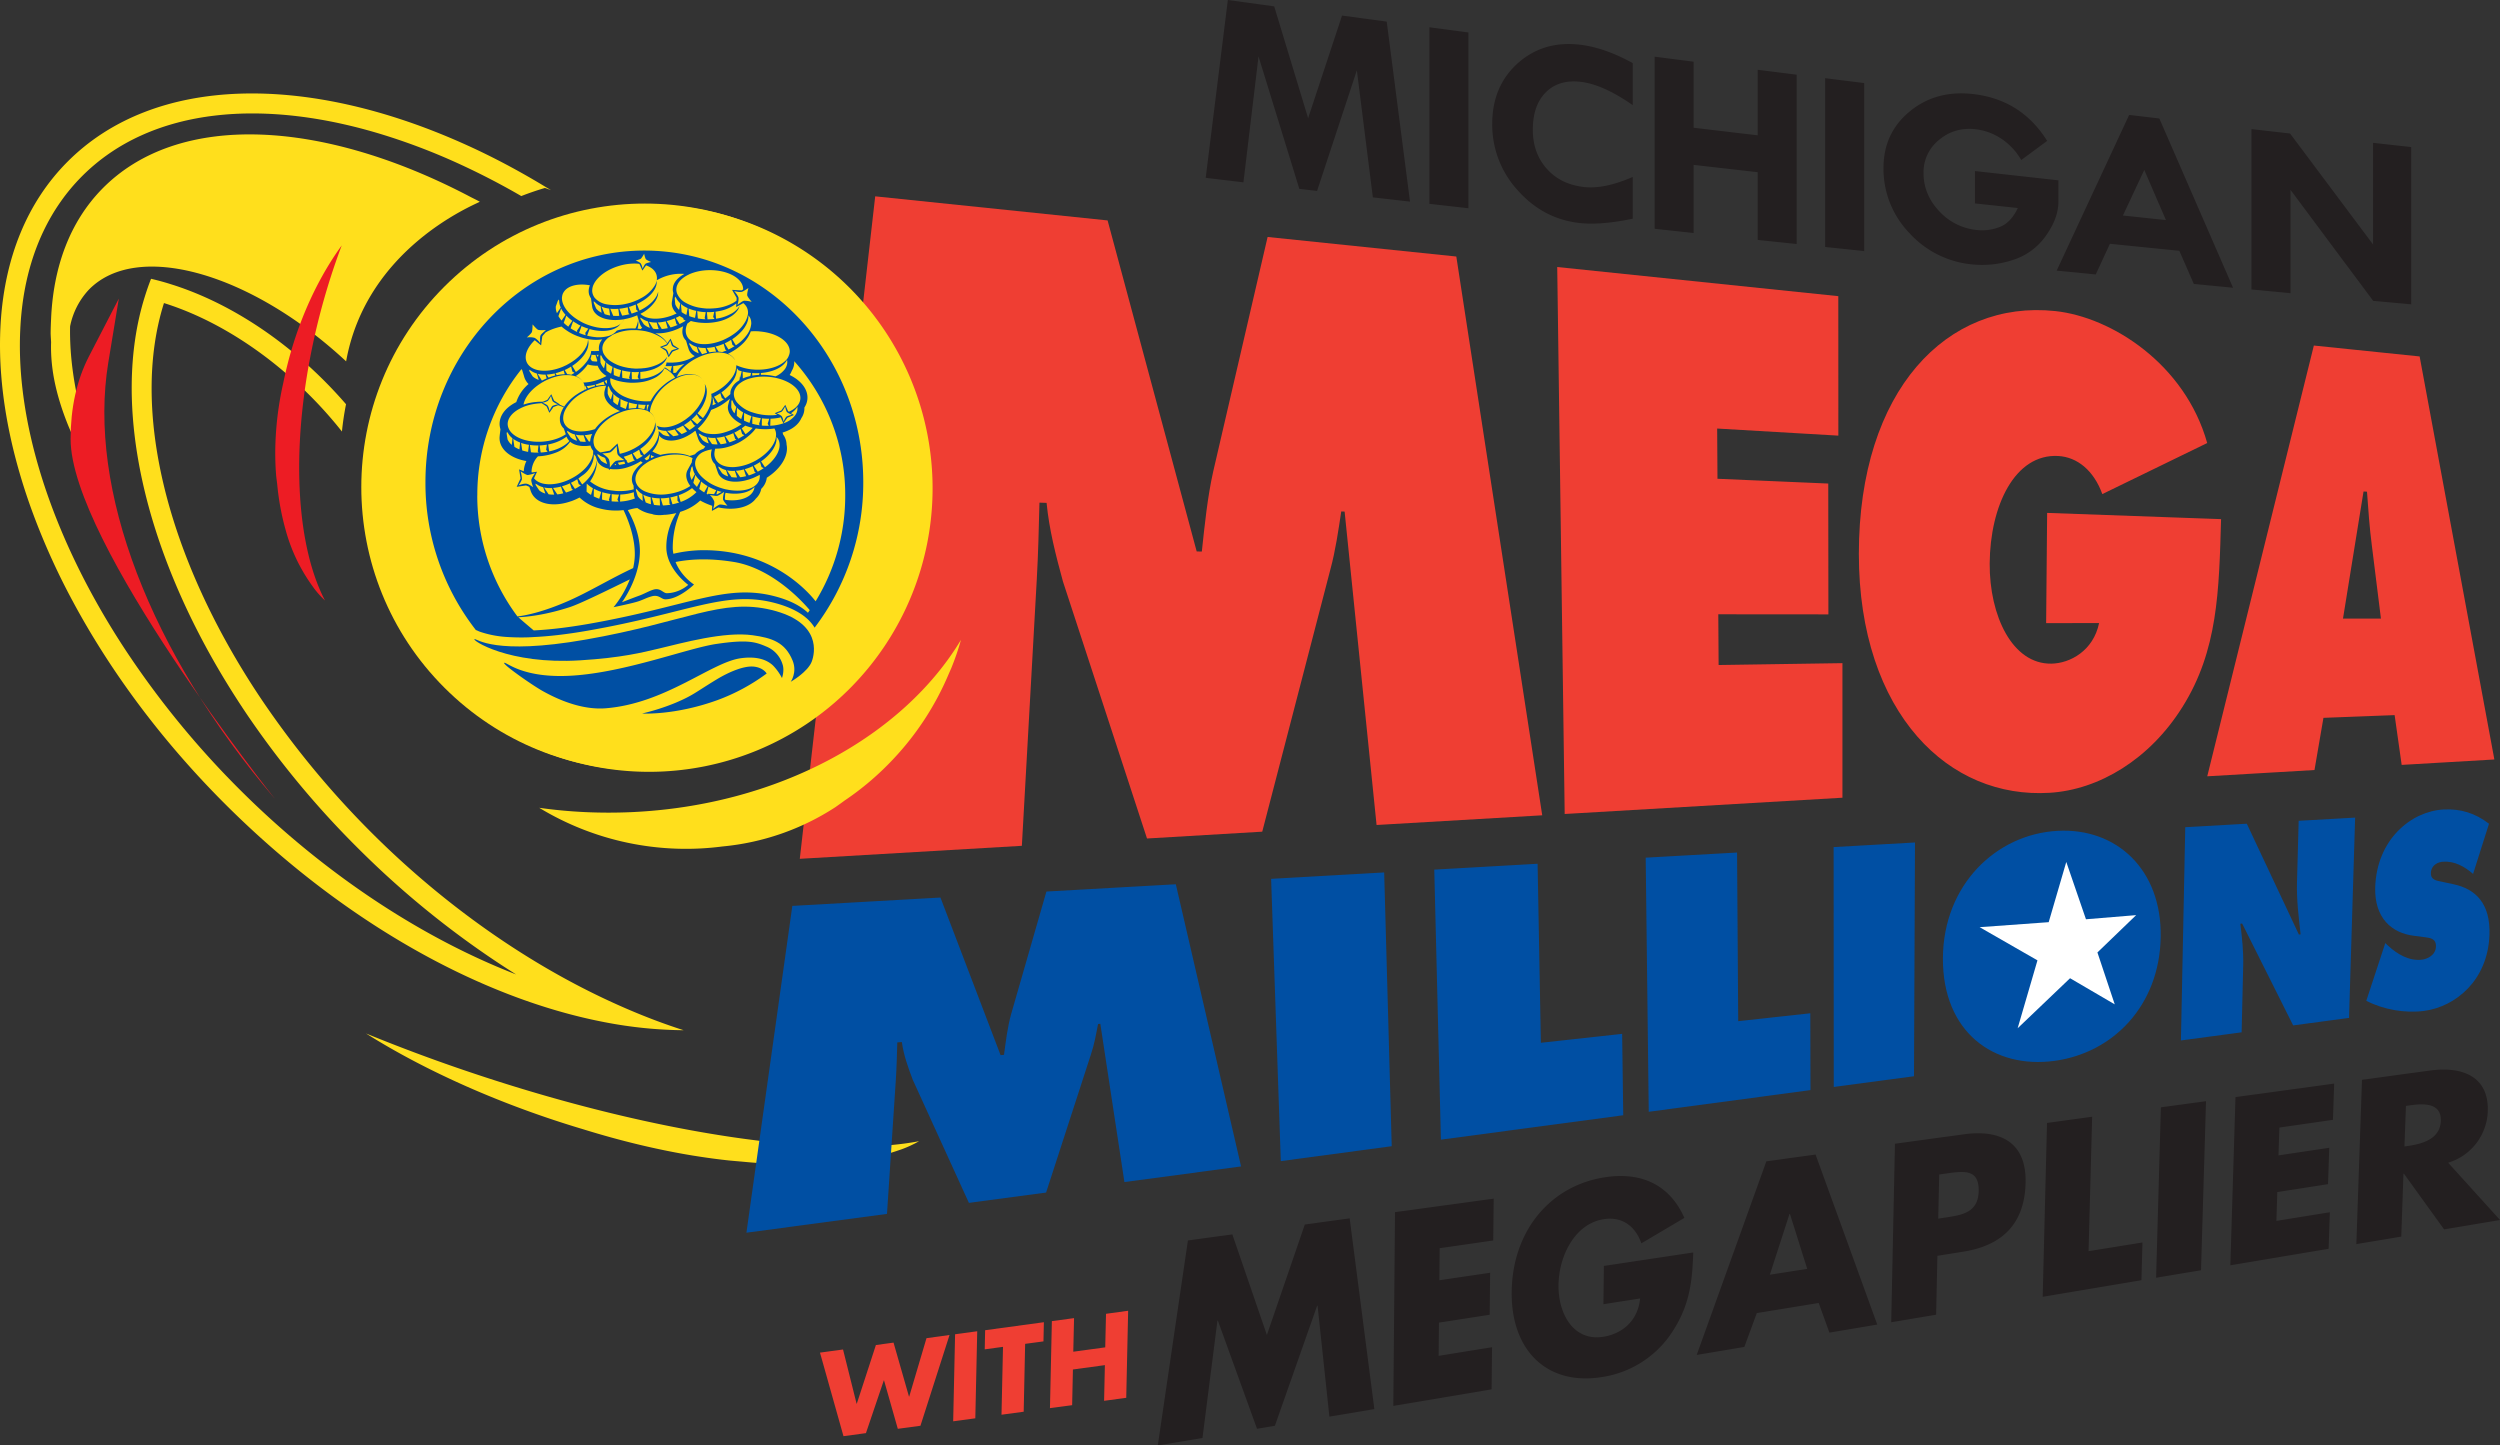 <svg xmlns="http://www.w3.org/2000/svg" id="b" viewBox="0 0 549.95 317.97"><rect x="0" y="0" width="549.95" height="317.97" fill="#333333" stroke="none"/><defs><linearGradient id="d" x1="129.62" x2="129.84" y1="108.47" y2="108.47" gradientUnits="userSpaceOnUse"><stop offset="1" stop-color="#ffdf1c"/><stop offset="1"/></linearGradient><style>.f{fill:#004fa3}.g{fill:#ffdf1c}.h{fill:#ef3e33}.j{fill:none}.k{fill:#ed1c24}.l{fill:#231f20}</style></defs><g id="c"><path d="m270.1 0 10.2 1.4 7.46 24.6 7.46-22.57 9.83 1.32 5.12 39.6-8.17-.93-3.52-27.95L289.73 42l-3.9-.45-8.98-29.14-3.32 27.7-8.3-.99L270.1 0ZM314.44 6l8.58 1.14v38.67l-8.58-.97V6ZM359.17 13.88v9.25c-4.3-3-8.07-4.7-11.3-5.11-3.24-.41-5.82.33-7.76 2.23-1.94 1.9-2.92 4.66-2.92 8.29 0 3.43 1.03 6.3 3.07 8.58 2.04 2.3 4.76 3.63 8.18 4.02 3 .34 6.57-.4 10.73-2.22v9.19c-4.67.97-8.56 1.3-11.67.95-5.35-.59-9.9-2.99-13.64-7.2a21.38 21.38 0 0 1-5.6-14.58c0-5.58 1.9-10.06 5.7-13.44 3.82-3.36 8.45-4.68 13.9-3.97 3.52.46 7.29 1.8 11.31 4.01ZM363.99 12.47l8.57 1.1V28.1l14.1 1.67V15.35l8.57 1.08v37.25l-8.57-.9V37.88l-14.1-1.61v14.99l-8.57-.93V12.47ZM401.5 17.2l8.58 1.07v36.96l-8.58-.9V17.21ZM450.33 31l-5.7 4.2a13.96 13.96 0 0 0-4.43-4.72 12.86 12.86 0 0 0-5.51-2.04c-3.11-.37-5.82.4-8.11 2.31a9.12 9.12 0 0 0-3.44 7.32c0 3.15 1.15 5.94 3.44 8.38a12.96 12.96 0 0 0 8.29 4.15c1.76.18 3.45-.04 5.08-.69 1.62-.64 2.93-2.02 3.92-4.15l-9.42-1.01v-7.12l18.36 2.04v4.68c0 2.4-.9 4.89-2.72 7.46a13.93 13.93 0 0 1-7.19 5.34 21.47 21.47 0 0 1-9 1.02A21.35 21.35 0 0 1 420 51.24a20.37 20.37 0 0 1-5.67-14.28c0-5.15 1.94-9.32 5.84-12.5 3.88-3.17 8.57-4.41 14.04-3.75 7 .84 12.37 4.28 16.13 10.29ZM468.37 25.28l6.64.78 16.22 37.24-8.63-.83-3.19-7.3-15.27-1.54-3.12 6.75-8.59-.85 15.94-34.25Zm3.33 12.1L467 47.41l9.46 1-4.77-11.05ZM522.02 31.42l8.4.93v34.6l-8.36-.76-18.2-24.43V64.5l-8.58-.82V28.4l8.49.97 18.25 24.4V31.43Z" class="l"/><path d="M105.06 236.42a379.33 379.33 0 0 1-24.55-9.08c13.2 8.32 29.98 15.78 47.86 21.1 8.19 2.54 16.26 4.48 23.97 5.75 2.97.48 5.69.85 8.3 1.12l1.94.17.8.07c5.26.51 10.38.72 15.2.59 6.64-.18 12.37-.99 17.02-2.42l1.62-.52.26-.09.8-.27a24.46 24.46 0 0 0 3.9-1.8c-19.94 3.82-56.89-1.27-97.12-14.62Z" class="g"/><path d="m192.53 43.19 51.12 5.3 19.6 72.82 1.13.02c.62-5.81 1.24-11.97 2.5-17.6l11.97-51.6 41.51 4.3 18.9 122.92-36.44 2.13-7.03-68.94-.74-.03c-.64 4.24-1.28 8.66-2.38 12.71l-15 57.73-25.35 1.5-18.49-56.53c-1.6-5.87-3.03-11.4-3.6-17.3l-1.57-.05c-.14 5.53-.27 11.23-.58 16.74l-3.29 58.75-48.85 2.86 16.59-145.73ZM342.56 58.74l61.83 6.41.01 30.68-26.66-1.56.07 11.05 24.37 1.05.03 28.78-24.22-.02.07 11.16 27.24-.41v29.6l-61.1 3.58-1.64-120.32ZM488.59 114.2c-.45 15.78-.68 28.9-8.5 41.33-7.18 11.48-18.31 18.2-29.2 18.87-11.08.68-21.42-3.58-29.1-12.36-7.9-9.02-12.89-22.7-12.88-40.22.02-36.03 19.43-55.92 43.2-53.39 12.42 1.32 28.57 11.68 33.43 29.03l-23.07 11.23c-1.9-5.22-5.52-8.14-9.7-8.38-9.54-.53-14.99 10.94-15.08 23.64-.07 11.5 4.98 22.18 13.57 22.04 4.07-.06 9.23-2.8 10.5-8.93l-11.65.02.22-24.25 38.26 1.37ZM515.41 136.09l4.52-27.97.76.04c.28 3.92.56 7.95 1.07 11.85l2 16.07h-8.35Zm-4.3 21.82 15.66-.6 1.55 10.95 20.39-1.19-16.44-88.66-23.27-2.4-23.45 94.76 23.59-1.38 1.97-11.48Z" class="h"/><circle cx="141.86" cy="107.16" r="62.38" class="g" transform="rotate(-45 141.86 107.16)"/><path d="M.17 70.66c.94-13.9 5.69-26.03 14.63-35.03 19.22-19.34 53.04-19.49 87.78-3.75 5.9 2.66 11.8 5.81 17.67 9.38l.96.57c-.44-.17-.89-.32-1.34-.48-1.77.52-3.5 1.12-5.2 1.78a159.98 159.98 0 0 0-13.6-7.05 137.93 137.93 0 0 0-15.42-6C58.3 21.3 33.18 23.55 18 38.81c-6.98 7.03-11.2 16.15-12.84 26.6a65.9 65.9 0 0 0-.7 7.07c-.83 17.05 4.42 36.9 15 56.8 2.46 4.62 5.2 9.24 8.23 13.83a195.48 195.48 0 0 0 25.39 30.92c18.4 18.28 39.69 32.27 60.46 40.33a199.67 199.67 0 0 1-34.66-27.64 199.18 199.18 0 0 1-24.5-29.48 189 189 0 0 1-3.97-6.13c-18.88-30.43-25.87-62.08-18.64-85.58.44-1.43.92-2.84 1.46-4.2 1.45.33 2.91.73 4.38 1.2 11.2 3.49 23.05 10.63 33.47 20.99a99.68 99.68 0 0 1 5.04 5.4 61.5 61.5 0 0 0-.9 6.01 91.08 91.08 0 0 0-7.33-8.2c-10-9.94-21.3-16.77-31.82-20.06-7.4 23.39.55 55.79 21.06 86.6a198.17 198.17 0 0 0 24.94 30.24c16.08 15.98 34.37 28.65 52.6 36.98 5.26 2.41 10.52 4.48 15.73 6.14a95.4 95.4 0 0 1-17.4-1.77c-27.67-5.32-57.61-22.27-83.11-47.62-14.26-14.17-25.66-29.62-33.97-45.13a152.05 152.05 0 0 1-9.25-20.76C3.15 101.43.98 91.72.27 82.53a81.9 81.9 0 0 1-.1-11.87Z" class="g"/><path d="M11.24 70.1c.5-11.36 4.09-21.22 11.17-28.49 16.82-17.25 48.72-15.36 81.2 1.77.65.33 1.3.64 1.94 1-1.46.81-24.95 10.28-29.41 35.11C55.18 60 30.13 52.87 19.54 63.73a16.49 16.49 0 0 0-4.12 8.06c-.14 6.64.92 13.85 2.99 21.36 1.6 5.86 3.8 11.88 6.67 18.01-6.68-9.02-11.09-18.23-12.93-26.57-.72-3.27-1-6.39-.91-9.32-.03-.6-.08-1.24-.1-1.84 0-1.13.05-2.23.1-3.33Z" class="g"/><path d="m19.58 78.37 6.56-12.69-2.32 14.1c-4.57 27.82 9.13 63.7 36.65 95.94 0 0-44.94-56.4-44.94-79.15 0-6.8 1.33-12.93 4.05-18.2Z" class="k"/><path d="M138.76 178.66c-6.92.3-13.66-.04-20.14-.96a62.22 62.22 0 0 0 40.35 8.5 54.86 54.86 0 0 0 24.8-8.64l1.42-1.01.57-.42a62.5 62.5 0 0 0 10.82-9.23 62.75 62.75 0 0 0 12.06-18.5l.15-.35.48-1.09c.83-2.04 1.54-4.1 2.12-6.2-12.68 21.13-40.15 36.47-72.63 37.9Z" class="g"/><path d="M70.27 69.55c1.4-5.44 3.05-10.66 4.91-15.57-5.97 8.22-10.54 18.8-12.85 30.19a71 71 0 0 0-1.78 15.34c0 1.91.07 3.66.22 5.35l.16 1.26.06.51c.32 3.4.94 6.73 1.82 9.87a38.02 38.02 0 0 0 5.8 12.26l.13.18.38.54a21.7 21.7 0 0 0 2.37 2.62c-6.86-13.16-7.78-36.97-1.22-62.55Z" class="k"/><path d="m279.62 193.33 24.87-1.41 1.66 60.22-24.4 3.28-2.13-62.1ZM315.5 191.3l22.74-1.29.72 39.38 17.88-1.96.24 17.9-40.11 5.37-1.46-59.4ZM362.02 188.67l20.1-1.13.25 37.1 15.86-1.74.04 16.9-35.58 4.77-.67-55.9ZM403.36 186.34l17.9-1.01-.22 51.42-17.65 2.36-.03-52.77ZM480.7 181.97l13.55-.77 11.46 24.38.38-.04c-.42-3.7-.9-7.54-.8-11.37l.37-13.61 12.42-.7-1.34 44.06-12.29 1.65-11.22-22.4-.4.04c.38 3.13.7 6.06.63 9.1l-.35 14.78-13.35 1.79.95-46.91ZM524.72 207.46l.6.57c2.12 1.94 4.67 3.4 7.43 3.08 1.17-.13 3.04-.96 3.11-2.87.07-1.92-1.48-1.92-2.56-2.09l-2.38-.31c-4.7-.6-8.63-3.82-8.42-10.67.33-10.44 7.85-16.7 15.03-17.1 3.7-.2 7 .8 10 3.14l-3.5 11.03c-1.91-1.64-4.11-2.87-6.65-2.68-1.03.08-2.57.7-2.63 2.48-.06 1.6 1.4 1.7 2.3 1.9l2.64.57c4.84 1.03 8.21 4.16 7.94 11.23-.39 9.9-7.4 15.7-14.37 16.64-4.14.55-8.97-.27-12.72-2.23l4.18-12.69ZM174.3 199.28l32.58-1.84 13.23 34.67.75-.07c.4-2.97.77-6.11 1.59-9.03l7.74-26.89 28.47-1.6 14.35 62.07-25.66 3.44-5.3-34.82-.5.05c-.42 2.2-.83 4.5-1.55 6.64l-9.88 30.44-16.98 2.27-12.35-27.08c-1.06-2.8-2-5.43-2.4-8.3l-1 .08c-.08 2.75-.15 5.58-.33 8.33l-1.94 29.39-30.92 4.14 10.1-71.9ZM452.6 182.77c-13.51.74-25.1 11.9-25.2 27.98-.09 16.28 11.16 24.43 24.55 22.62 12.85-1.74 23.08-12.1 23.36-27.2.28-14.93-9.77-24.12-22.72-23.4Z" class="f"/><path d="m450.67 202.86 3.87-13.25 4.33 12.61 11.04-.91-8.52 8.21 3.81 11.42-9.83-5.75-11.53 11.01 4.36-14.94-12.72-7.3 15.19-1.1z" style="fill:#fff"/><path d="M188.43 308.78h.05l4.2-12.9 3.88-.53 3.4 11.87.05-.01 3.8-12.84 5.07-.7-6.4 19.97-4.98.67-3.03-10.65h-.05l-3.93 11.6-4.94.67-5.17-18.38 5.07-.69 2.98 11.92ZM214.55 312l-4.87.66.42-19.15 4.87-.66-.42 19.14ZM225.19 310.55l-4.88.66.33-14.93-4.02.55.09-4.21 12.92-1.76-.09 4.22-4.03.54-.32 14.93ZM243.13 296.39l.17-7.38 4.87-.67-.42 19.15-4.87.66.17-7.85-7.03.96-.17 7.85-4.88.65.42-19.14 4.88-.66-.17 7.39 7.03-.96Z" class="h"/><path d="m261.32 272.88 9.77-1.34 7.6 22.13 8.34-24.3 9.87-1.36 5.43 41.96-9.89 1.66-2.6-24.4-.1.01-9.29 26.4-3.93.66-8.61-23.79-.1.02-3.29 25.79-9.83 1.65 6.63-45.1ZM316.7 274.58l-.07 7.05 11.17-1.65-.1 9.24-11.16 1.73-.07 7.31 11.75-1.9-.1 9.27-21.62 3.64.37-42.62 21.71-2.97-.1 9.2-11.78 1.7ZM372.48 275.52c-.2 5.94-.67 11.08-4.13 16.7a22.4 22.4 0 0 1-15.8 10.68c-11.94 2.02-20.16-5.54-20.01-18.7.15-13.58 8.66-23.62 20.96-25.29 7.85-1.06 13.87 1.88 17.03 9l-9.46 5.6c-1.3-3.71-4.15-5.91-8.15-5.33-6.53.93-10 8.17-10.08 14.5-.08 6.44 3.37 12.44 9.88 11.38 4.29-.7 7.6-3.62 8.07-8.42l-8.07 1.26.1-8.42 19.66-2.96ZM386.46 288.85l-2.74 7.45-10.48 1.76 15.32-42.59 10.83-1.49 13.57 37.4-10.53 1.77-2.35-6.52-13.62 2.22Zm7.29-21.8h-.1l-4.32 13.36 8.22-1.28-3.8-12.09ZM416.85 251.6l15.18-2.08c8.2-1.12 13.78 1.9 13.56 10.69-.22 9.06-5.17 13.8-13.8 15.15l-5.6.89-.28 12.96-9.88 1.66.82-39.27Zm9.52 16.48 1.67-.26c3.58-.54 7.12-1.07 7.23-5.79.12-4.86-3.17-4.44-7.02-3.9l-1.66.24-.22 9.7ZM459.44 275.23l11.86-1.91-.23 8.3-21.72 3.65.95-38.25 9.93-1.36-.79 29.57ZM484.18 279.43l-9.88 1.65 1.05-37.49 9.93-1.35-1.1 37.19ZM501.42 248.03l-.2 6.13 11.17-1.67-.27 8-11.16 1.74-.2 6.34 11.76-1.9-.27 8.04-21.62 3.63 1.13-37 21.71-2.97-.27 7.97-11.78 1.7ZM549.95 268.38l-12.3 2.06-8.84-12.26-.1.02-.48 13.83-9.88 1.65 1.24-36.14 14.83-2.03c7.55-1.04 13.13 1.49 12.84 9a12.24 12.24 0 0 1-8.72 11.26l11.41 12.6Zm-21.02-16.18.96-.14c3.23-.49 6.9-1.61 7.04-5.48.14-3.86-3.48-3.9-6.71-3.44l-.96.14-.33 8.92Z" class="l"/><path d="m129.8 108.2-.18.32.22.23-.04-.55z" style="fill:url(#d)"/><path d="M80.4 107.41a62.37 62.37 0 1 0 124.75 0 62.37 62.37 0 0 0-124.75 0Z" class="g"/><path d="M169.76 134.19c-11.04-2.71-18.67 2.62-41 6.52-20.04 3.5-23.9-.25-24.36-.12-.8.12 7.35 5.66 23.22 4.67 9.14-.56 13.77-1.75 17.28-2.58 5.2-1.23 14.38-3.81 20.67-2.94 4.23.59 7.15 1.53 8.8 5.6 1.04 2.6-.43 4.64-.43 4.64s3.73-2.13 4.62-4.43c.69-1.8 2.25-8.66-8.8-11.36Z" class="f"/><path d="M168.48 142.19c-2.45-1.06-4.31-1.5-10.86-.54-6.3.92-19.9 6.22-31.65 6.97-11.12.72-14.66-3.14-15.06-2.8-.35.32 6 4.8 8.43 6.17 5.1 2.86 9.86 4.14 13.88 3.82 13.19-1.04 23.22-10.11 29.73-11.01 3.87-.54 6 .53 7.14 1.64a11.32 11.32 0 0 1 1.93 2.72s.6-1.66.12-3.03a6.12 6.12 0 0 0-3.66-3.94Z" class="f"/><path d="M165.81 146.64c-2.1-.21-5.32 1.09-8.23 2.86-4.7 2.86-5.09 3.46-9.07 5.14a47.96 47.96 0 0 1-7.27 2.32s7.15.45 16.5-2.92a43.36 43.36 0 0 0 10.91-5.88s-.7-1.3-2.84-1.52ZM116.7 107.9l-.01-.06.01.05ZM161.88 79.82l-.01-.1.01.1ZM148.39 65.04l-.01-.02v.04-.02ZM122.92 65.61l-.01.03h.01v-.03ZM130.43 66.11s-.02 0-.02-.02l.01.04v-.02Z" class="f"/><path d="M121.12 97.65a7.2 7.2 0 0 1-.53.12l.03.17.05.42.12.84.02.1a9.05 9.05 0 0 0 3.91-1.77c.2-.17.37-.34.53-.52a2.52 2.52 0 0 1-.32-.39l-.11-.17-.03-.05c-.06-.12-.12-.24-.16-.36-.25.2-.53.4-.84.57-.76.44-1.66.8-2.67 1.04ZM125.64 96.3l.08.06.05.04.12.1c.04.02.07.03.1.06.28.16.59.3.93.4l-.17-.5-.06-.17-.08-.23-.17-.5a3.48 3.48 0 0 1-.38-.1l-.23-.1a6.08 6.08 0 0 1-.37-.17l-.27-.16a.28.28 0 0 0-.05-.04l-.06-.05-.35-.16c.02.12.05.24.1.36l.05.08.04.06.2.3.43.65.09.07ZM124.5 94.64v.02l.01-.01-.02-.01ZM138.13 101.85a11.66 11.66 0 0 0 1.56-.61l-.28-.16-.28-.85-.11-.32-.03-.09-.1.04a15.87 15.87 0 0 1-1.67.62l.06.09.33.5.33.33-.1.02.29.43ZM135.54 102.3l-.1-.26-.28.26h.38Z" class="j"/><path d="M137.25 101.22h.11l-.15-.1-.65-.47-.3-.25-.15-.14c-.1-.1-.19-.2-.22-.27-.02-.02-.02-.04-.03-.07a4.02 4.02 0 0 1-.14-.75c-.04-.52-.04-1.07-.04-1.07s-.51.61-.95 1.03c-.17.16-.34.3-.45.36l-.17.06c-.36.1-.97.16-1.35.18h-.17l-.13.01.05.04c.13.08.49.3.82.57l.12.11a2.54 2.54 0 0 1 .46.53 2.46 2.46 0 0 1 .22 1l.02.22V102.86l.1-.14.2-.26a.3.3 0 0 1 .05-.07l.1-.12a8.78 8.78 0 0 1 .67-.73.75.75 0 0 1 .35-.17c.46-.12 1.32-.14 1.63-.15ZM131.66 78.04l-.43.03.3.48.13-.51ZM130.38 78.07c-.1 0-.18-.02-.27-.03l-.01.16c-.04.24-.11.48-.2.72l.32.51c.35.07.73.1 1.13.1l.03-.22-.38-1.23-.62-.01ZM126.66 82.72a3.22 3.22 0 0 1 1.68 1.42c1.27 0 2.73-.33 4.17-.99h.04l.66-.33.2-.12a4.4 4.4 0 0 1-1.93-2.23c-.81 0-1.55-.1-2.18-.31-.6.9-1.51 1.8-2.64 2.56ZM129.82 97.1c.04-.53.19-1.1.45-1.65-.57.14-1.13.23-1.66.28l.94 1.41c.1 0 .18-.03.27-.04ZM134.74 91.15c.54-.29 1.1-.53 1.65-.73a8 8 0 0 1-1.66-.93 4.93 4.93 0 0 1-1.46-1.61c-.1-.22-.2-.44-.26-.66a2.44 2.44 0 0 1-.08-.73v-.17l.09-.39.02-.1.03-.13.06-.2.09-.3.1-.34h-.23a9.3 9.3 0 0 0-1.73.26l-.36.1c-.48.13-.95.3-1.43.5-.14.05-.29.11-.42.18l-.29.14c-.02.02-.06.03-.1.04l-.16.09h-.01l-.02.02-.17.09-.15.08a2.3 2.3 0 0 1-.1.06l-.4.24a9.29 9.29 0 0 0-3.18 3.1c-.02.04-.03.09-.06.13a4.89 4.89 0 0 0-.54 1.36l-.05.32a3.14 3.14 0 0 0 .03.98l.07.28.05.15c.05.11.09.21.15.31a2.74 2.74 0 0 0 .48.6v.02l.3.25.1.07.43.23.08.04a14.62 14.62 0 0 0 .22.1l.25.07c.57.18 1.23.26 1.95.24a10 10 0 0 0 2.86-.52c.85-1.2 2.18-2.36 3.85-3.24ZM127.23 96.5l.4.62c.39.05.8.08 1.24.07l-.11-.32-.04-.11-.35-1.02a6.45 6.45 0 0 1-1.73-.12l.18.27.28.44.13.17ZM165 104.48c.42-.14.84-.3 1.25-.5l.04-.01-.07-.04-.21-.12-.16-.5-.26-.76-.27.11c-.5.23-1 .4-1.5.55l.17.25.74 1.11c.1-.02.18-.05.28-.09ZM164.16 104.74l-.06-.04-.1-.27-.38-1.17a8.72 8.72 0 0 1-1.75.3l.95 1.42c.44-.05.88-.13 1.34-.24ZM158.35 102.79l-.35-.17c.02.12.06.24.1.36l.72 1.1c.36.32.83.56 1.36.72l-.47-1.39a3.75 3.75 0 0 1-1.36-.62ZM157.77 102.5l-.01-.02.01.03v-.02ZM162.13 105.03l-.5-1.45c-.61.04-1.2 0-1.73-.12l1 1.5c.4.06.8.08 1.23.07ZM142.04 110.52c.35.16.73.3 1.15.4l-.06-1.52a6.67 6.67 0 0 1-1.63-.58l.54 1.7ZM149.03 108.22h.05c1.05-.34 2-.79 2.78-1.32-.79-1.04-1.1-2.15-.76-3.15.03-.12.09-.22.14-.33 0-.02 0-.03.02-.04l.06-.1.07-.14.19-.35.21-.38.4-.72v-.11c.02-.24.05-.47.13-.7l.05-.1-.03-.03c-.22-.1-.45-.2-.69-.29l-.23-.08a10.65 10.65 0 0 0-5.35-.12l-.05.01c-.23.05-.45.1-.67.17-.1.02-.21.06-.32.1-.05 0-.1.02-.14.04l-.37.12a10.83 10.83 0 0 0-1.83.83l-.06.05c-.19.1-.36.21-.52.33l-.1.07-.18.13a6.08 6.08 0 0 0-1.76 2.02 2.9 2.9 0 0 0-.23 1.8c.05.25.15.48.28.7v.02c.13.2.28.4.46.57l.05.06.33.29c.26.2.56.37.88.52 1.38.64 3.3.88 5.35.56h.04a10.9 10.9 0 0 0 1.8-.43ZM141.28 108.7c-.37-.23-.7-.48-.95-.78l-.13-.17a2.37 2.37 0 0 1-.21-.18l-.08-.08v.12c-.02.09-.02.17-.02.26l.07.21.32 1.03c.04.07.1.12.13.18l.25.3c.2.21.45.4.73.59l-.06-1.23v-.24l-.05-.02ZM143.36 109.44l.5 1.62c.44.07.89.11 1.37.13l-.05-.06-.06-1.5a9.9 9.9 0 0 1-1.76-.19ZM145.34 109.62l.48 1.57c.54-.02 1.1-.08 1.67-.17l-.22-.23-.05-1.33c-.64.1-1.27.16-1.88.16ZM167.56 94.44l-.02-.05c-.12 0-.24 0-.36-.02a12.3 12.3 0 0 1-.93-.12 10.76 10.76 0 0 1-3.4 2.92l.04.04-.06-.03-.3.17c-.53.28-1.06.5-1.59.7l.03.05-.06-.04c-.02.01-.05.01-.07.03-.36.12-.71.24-1.07.32l-.31.07a10.1 10.1 0 0 1-2.11.22l-.03.1c-.07.21-.12.43-.14.65a2.89 2.89 0 0 0 .21 1.47l.1.21c.05.11.13.2.2.3.08.11.18.21.27.3l.01.02c.81.76 2.15 1.1 3.7.99a9.68 9.68 0 0 0 3-.7c.22-.07.44-.16.66-.27l.04-.01c.05-.03.1-.06.17-.08l.18-.1.3-.14c.33-.18.65-.37.95-.57l.04-.02c1.89-1.24 3.18-2.83 3.58-4.3.05-.2.09-.38.11-.57l.02-.36c0-.46-.1-.9-.33-1.3l-.04-.07c-.19.04-.38.06-.57.08-.7.09-1.44.11-2.22.06v.05ZM138.6 82.2l.1-.4c-.11 0-.22-.02-.33-.04a8.33 8.33 0 0 1-1.53-.28l.03 1.12.01.36v.15l.57.11c.36.07.72.12 1.09.15l-.15-.27.1-.41.11-.48ZM136.63 81.43l-.26-.08h-.03l-.52-.17-.1-.04a8.12 8.12 0 0 1-.68-.29c-.02-.01-.04-.03-.07-.03v.08l.03.76v.24l.02.27v.33c.03 0 .05.02.07.03.31.13.65.25 1 .36l.22.07-.03-.06.02-.1.33-1.37Z" class="j"/><path d="m134.33 87.82.06.06.02-.06.2-.7.18-.64a3.8 3.8 0 0 1-.49-.65v-.01l-.06-.1-.07-.15c-.06-.1-.1-.23-.15-.35l-.07-.1a3.96 3.96 0 0 1-.12-.23l-.04.1-.1.25V86.15l-.02.4a3.7 3.7 0 0 0 .66 1.28ZM133.72 84.67l-.01-.02v.03-.01ZM131.5 100.26l.24.38.48.7a3.2 3.2 0 0 0 1.36.73l-.07-.2-.35-1.02-.21-.2c-.16-.06-.32-.1-.47-.17a3.22 3.22 0 0 1-.74-.42 1.56 1.56 0 0 0-.1-.04l-.25-.14.06.2.04.18ZM129.39 85.44c.51-.2 1.02-.37 1.52-.5l-.1-.3c-.6.16-1.19.26-1.76.3l.34.5ZM128.72 85.72l.32-.14-.21-.61h-.2c.02.17.04.35.04.52l.05.23ZM130.68 97.94a2.57 2.57 0 0 0 .69 1.08 3.08 3.08 0 0 0 .73.51l2.02-.4h.05l1.68-1.58.35 1.68.08.36.03.18.07.05a11.18 11.18 0 0 0 2.35-.78h.03c.22-.1.44-.22.65-.33l.24-.13.16-.1c.18-.09.34-.19.5-.3l.06-.03.01-.01a.1.1 0 0 0 .03-.02l.42-.28.05-.04.5-.38a8.93 8.93 0 0 0 1.87-2.03l.27-.44a5.3 5.3 0 0 0 .36-.8l.06-.17.05-.16v-.04c.04-.12.06-.25.08-.37l.02-.12v-.04a2.54 2.54 0 0 0 0-.6 2.78 2.78 0 0 0-.3-1.06 2.6 2.6 0 0 0-.33-.45l-.1-.1a2.9 2.9 0 0 0-.62-.47 3.79 3.79 0 0 0-.37-.2l-.1-.03a5.95 5.95 0 0 0-1.87-.37h-.53c-.5.02-1.01.09-1.54.2h-.04l-.04.01h-.01l-.37.09-.8.24-.25.09c-.14.05-.29.1-.43.17-.08.02-.15.06-.23.09a12.05 12.05 0 0 0-4.14 2.94c-.07.07-.12.15-.18.23a7.9 7.9 0 0 0-.78 1.18 4.76 4.76 0 0 0-.5 1.76c-.01.3.02.6.1.9l.02.07ZM132.17 78.05l-.12.37.03 1.01v.08l.01.2.12.3a3.97 3.97 0 0 0 .66 1l.17-.7.17-.71-.2-.2c-.28-.32-.5-.67-.63-1.02-.08-.1-.15-.21-.21-.33ZM134.33 82.15l.09.05.03-.13.2-.9.11-.46a7.15 7.15 0 0 1-1.41-.97l.02.5.03 1.28a6.54 6.54 0 0 0 .93.63ZM142.27 90.24l.12.05c.07-.41.2-.83.37-1.26l-.45.03-.04 1.18ZM141.05 72.71h-.01l-.6-.06-.33-.02h-.06l-.39-.01h-.1c-1.88 0-3.6.4-4.87 1.08l-.29.22-.23.15-.3.16c-.28.22-.53.47-.73.73a2.93 2.93 0 0 0-.63 1.57v.1a2.51 2.51 0 0 0 .1.66v.01c0 .03 0 .07.02.1a3.13 3.13 0 0 0 .53.98 5 5 0 0 0 .8.81l.22.18a9.3 9.3 0 0 0 1.78.95l.34.13.15.05.27.08.24.07a8.81 8.81 0 0 0 1.34.28 5.55 5.55 0 0 0 .59.08h.04c.24.03.48.05.73.06l.56.01h.39l.07-.01H140.83a11.96 11.96 0 0 0 1-.1c.15-.01.3-.04.44-.06l.62-.13c.3-.07.6-.15.9-.25l.3-.12.3-.1.07-.04.3-.14a4.97 4.97 0 0 0 .85-.5 4.78 4.78 0 0 0 .97-.9l.2-.28.13-.25-.06-.15-.38-.86-1.29-.86.94-.38.5-.2.12-.17c-.31-.5-.78-.96-1.38-1.37a10.08 10.08 0 0 0-4-1.46c-.1 0-.2-.02-.3-.04ZM140.42 88.96l-.01.84c.47.03.9.1 1.3.23l.33-.97a12.25 12.25 0 0 1-1.62-.1ZM145.5 85.16a10.88 10.88 0 0 1 1.24-1.03c.37-.27.74-.5 1.11-.7l.13-.08.52-.27a2.81 2.81 0 0 0-.2-.33c-.02 0-.02-.02-.03-.03a3.93 3.93 0 0 0-.39-.46l-.17-.17c-.41-.39-.91-.74-1.5-1.05l-.05-.03c-.1.26-.24.5-.42.74l-.07.1-.17.18a5.24 5.24 0 0 1-1.8 1.26c-.65.3-1.39.54-2.2.7-.78.14-1.61.22-2.47.2v.05l-.03-.05h-.35c-.6-.03-1.18-.1-1.74-.2v.06l-.03-.07-.09-.01a15.6 15.6 0 0 1-1.54-.41l-.2-.07-.03-.01a9.04 9.04 0 0 1-.56-.23l-.17-.08c0 .07-.03.14-.04.2-.02.26 0 .52.05.77v.01c.05.22.13.43.23.64l.08.15a3.97 3.97 0 0 0 .75.98c.48.47 1.08.89 1.8 1.24l.25.12.03.01a11.44 11.44 0 0 0 4.83 1h.06c.26 0 .52 0 .78-.02a11.24 11.24 0 0 1 2.38-3.11Z" class="j"/><path d="M145.58 76.38s.84.28 1.13.63l.02.03c.16.21.26.56.32.82v.01l.07.33s.4-.91.64-1.1c.25-.2 1.24-.4 1.24-.4s-.95-.38-1.14-.6c-.18-.24-.4-1.22-.4-1.22s-.3.55-.53.88l-.05.06-.14.16a1.9 1.9 0 0 1-.46.2c-.32.11-.7.2-.7.2ZM141.74 72.51ZM131.01 84.59l.2.3a9.36 9.36 0 0 1 1.81-.22l-.25-.75c-.58.28-1.18.5-1.76.67ZM133.54 84.09a3.02 3.02 0 0 1-.06-.52l-.14.08-.34.17.43.64.1-.37ZM134.92 87.15l-.02.7v.55a5.6 5.6 0 0 0 .97.72l.21-.74.1-.29.11-.43a8.12 8.12 0 0 1-1.37-1.03v.52ZM138 88.91l.12-.44-.57-.21a3.19 3.19 0 0 1-.1-.04h-.03a7.1 7.1 0 0 1-.72-.34l-.2-.1v.27l-.01.17-.02 1.24c.15.08.3.15.47.21l.07.03c.1.06.23.1.34.14l.38.14-.04-.06.18-.6.12-.4ZM139.92 89.77l.25-.84c-.65-.09-1.26-.23-1.84-.4l-.03 1.38c.56-.1 1.1-.14 1.62-.14ZM140.5 82.1l.07-.26c-.41.02-.83.03-1.24 0l-.38-.02v.34l.03.5.02.75h.13c.48.03.95.02 1.4-.01l-.26-.45.07-.3.15-.54ZM127.18 72.38l.23-.34.05-.08.24-.34h-.03a8.07 8.07 0 0 1-.5-.26l-.45-.28c-.22-.13-.45-.25-.65-.4l-.3.84-.04.13-.02.04-.19.54.52.32.29.16.57.3.07.03-.02-.19-.02-.12.02-.04.23-.3ZM118.6 97.18a13.53 13.53 0 0 0 1.83-.16h.05c1.57-.26 2.96-.79 3.98-1.5l-.28-.81-.15-.45c-.1-.08-.18-.17-.27-.27a2.8 2.8 0 0 1-.59-1.47v-.02a3.95 3.95 0 0 1-.01-.55c0-.07 0-.14.02-.2l.02-.13.03-.15a5.46 5.46 0 0 1 .78-1.86 8.3 8.3 0 0 0-1.24-.47l-1.04.42-.11.16-.77 1.09-.55-1.27-.06-.13-1.07-.7c-.16 0-.31 0-.46.02a12.85 12.85 0 0 0-3.61.81c-.26.1-.5.22-.75.35-1.5.78-2.48 1.87-2.65 3.05-.01.17-.02.33-.01.51.01.26.08.5.18.74v.01c.72 1.78 3.43 3.01 6.68 2.98h.05ZM116.76 81.5a4.79 4.79 0 0 1-.35-.18c.01.13.04.25.08.37l.69 1.11c.35.34.8.6 1.33.77l-.42-1.4a3.84 3.84 0 0 1-1.33-.66ZM168.94 92.99l.28-.88c-.4 0-.82 0-1.24-.05-.12 0-.24-.03-.37-.03l-.02.56v.15l-.01.82v.05l.13.01a15.42 15.42 0 0 0 1.4.05l-.24-.46.04-.13.03-.1ZM114.26 98.86l.16-1.52a6.67 6.67 0 0 1-1.52-.8l.27 1.76c.33.21.69.4 1.09.56ZM122.14 82.6l-.14-.45c-.6.14-1.2.22-1.75.25l.42.67c.49-.2.99-.35 1.47-.47ZM128.87 73.07l.56-.77a12.7 12.7 0 0 1-1.17-.42l-.03-.01a6 6 0 0 1-.3-.14l-.14.39-.03.07-.19.53-.06.16-.12.35.12.05a13.5 13.5 0 0 0 1.29.46h.03l-.06-.32-.03-.19.11-.15.02-.01ZM118.1 84.4h-.02l-.06.06.08-.06ZM129.42 75.89l-.04.24a3.98 3.98 0 0 1-.45 1.23v.01l-.1.16-.11.2c-.16.25-.35.5-.55.75l-.2.25-.31.32c-.5.51-1.1 1-1.79 1.45l.22.35.18.3.41.67a10 10 0 0 0 2.1-1.87c.21-.26.4-.51.55-.76l.1-.17c.1-.16.18-.3.25-.46l.08-.2a3.2 3.2 0 0 0 .22-.68l.02-.09c.03-.13.04-.26.05-.38l.01-.1.03.1a8.06 8.06 0 0 0 1.72-.04c-.02-.1-.05-.2-.06-.32a2.82 2.82 0 0 1 .38-1.72c.1-.16.22-.32.35-.48a8.37 8.37 0 0 1-2.67.02l-.45-.07v.18l.02.07.06.35v.02c.02.22.02.44-.02.67Z" class="j"/><path d="M115.6 88.88a12.01 12.01 0 0 1 2.56-.47l.14-.02c.38-.02.75-.03 1.11-.02l.98-.4.88-1.25.6 1.4 1.3.85-.1.04c.37.14.7.29 1.03.46a10.02 10.02 0 0 1 3.34-3.08l.23-.13.27-.15.1-.05a.1.1 0 0 1 .03-.02l.54-.27h.02a2.7 2.7 0 0 0-.12-1.2 2.85 2.85 0 0 0-.18-.43 3.05 3.05 0 0 0-1.76-1.36 5.74 5.74 0 0 0-1.12-.23h-.07l-.1-.01-.36-.03H124.3l-.47.05a8.94 8.94 0 0 0-1.62.31 11.46 11.46 0 0 0-1.86.68l-.57.28-.38.22-.29.16-.54.36c-1.9 1.29-3.14 2.95-3.42 4.44l.44-.13ZM118.28 82.23l.93 1.5.07-.03a15 15 0 0 1 .98-.46l-.25-.83c-.62 0-1.2-.05-1.73-.18ZM157.56 107.84c-.61-.23-1.18-.5-1.7-.8l-.4 1.6.35.17-.11-.2 1.38.09.48-.86ZM154.35 106.01c-.04-.02-.07-.06-.1-.09l-.07.23-.32 1.27-.03.14.15.12c.3.23.62.45.96.66l-.01-.07.74-1.33a8.9 8.9 0 0 1-1.32-.93ZM134.93 108.74c-.12 0-.24-.03-.37-.04l-.02 1.58.12.02c.48.04.95.05 1.4.05l-.24-.46.35-1.1c-.4 0-.82 0-1.24-.05Z" class="j"/><path d="M156.87 111.95s.28-.23.6-.47c.3-.21.64-.43.84-.48a6.8 6.8 0 0 1 1.72.25s-.25-.28-.5-.6a5.43 5.43 0 0 1-.48-.77v-.02c-.06-.25.07-.87.16-1.28l.06-.25.04-.13-.17.1c-.32.23-1.05.7-1.36.78l-.28.01a6.3 6.3 0 0 1-.59-.06c-.4-.06-.75-.14-.75-.14l.12.14c.22.24.64.74.79 1.15l.04.11c.07.3 0 .73-.08 1.09a5.5 5.5 0 0 1-.16.57ZM132.47 108.27l-.04 1.62c.52.15 1.07.26 1.65.34l-.14-.28.37-1.28c-.65-.1-1.26-.23-1.84-.4ZM129.03 108.15c.3.26.62.5.99.72l.41-1.46c-.53-.32-1-.67-1.36-1.04l-.04 1.78ZM130.64 107.51l-.03 1.7c.39.19.81.36 1.25.51l-.02-.06.42-1.46a9.6 9.6 0 0 1-1.62-.69ZM116.92 105.4l.02-.06a3.26 3.26 0 0 1 .29-.53c.23-.37.48-.73.48-.73l-.63.2a5.9 5.9 0 0 1-.8.19c-.1.02-.19.03-.25.02-.18-.03-.5-.2-.81-.37-.37-.22-.7-.46-.7-.46s.36 1.3.3 1.7c-.05.4-.74 1.42-.74 1.42s1.09-.46 1.69-.38c.14.01.3.07.47.14a6.2 6.2 0 0 1 1.05.65s-.4-1.05-.42-1.53v-.1l.05-.16Z" class="j"/><path d="M136.47 108.03c1.06 0 2.06-.14 2.94-.4l-.04-.82c-.13-.24-.24-.5-.3-.77a3.12 3.12 0 0 1 .42-2.28 6.95 6.95 0 0 1 1.89-1.97c-.15-.11-.3-.22-.42-.34l-.43.25.03.05-.04-.04-.11.07-.2.1c-.53.29-1.06.52-1.6.71l.02.01.02.03-.06-.03c-.36.13-.71.24-1.06.33a8.7 8.7 0 0 1-3.3.24l-.26.25-.06-.31a4.13 4.13 0 0 1-1.6-.64 3.33 3.33 0 0 1-.83-.91c-.07-.12-.11-.24-.16-.36v-.01l-.04-.1-.1-.28-.19-.55a.29.29 0 0 1-.06.03c-.1-.15-.2-.28-.32-.41a4.13 4.13 0 0 1-.07 1.19 5.78 5.78 0 0 1-1.21 2.26 9 9 0 0 1-1.34 1.35l-.06.05-.1.07-.5.39c-.02 0-.04.02-.05.03l-.05.05.02.04.02.02.51.79.03.05.26.4s2.91-2.17 3.2-5.28c.01-.08.35 1.93-1.46 4.61a9.52 9.52 0 0 0 4.77 2 10.37 10.37 0 0 0 1.84.13h.05ZM111.52 95l-.07.38.2 1.28c.2.44.5.85.93 1.21l.16-1.45c-.42-.34-.75-.71-.97-1.12l-.25-.3ZM157.12 68.6c-.4.04-.82.07-1.24.07h-.37l.09 1.08.04.5H155.85c.45-.02.89-.04 1.32-.1l-.28-.41-.01-.02.14-.7.1-.42ZM161.75 82.83c-.05.12-.1.25-.17.38l-.11.2-.13.22a8.6 8.6 0 0 1-2.37 2.5l-.29.2.41.63.44.68c.41-.3.8-.62 1.14-.95v-.38a2.97 2.97 0 0 1 .3-.98 3.92 3.92 0 0 1 1.67-1.68 4.44 4.44 0 0 0 .11-.83l.06.3.35-1.45a9.62 9.62 0 0 1-.72-.22v-.02c-.1-.17-.23-.33-.37-.48.01.12.03.24.02.36a3.59 3.59 0 0 1-.34 1.52ZM156.43 90.17l-.08.2a11.17 11.17 0 0 1-2.38 3.47l.04.03-.06-.01-.04.03-.06.07-.08.08-.07.06c-.06.07-.13.12-.2.18l.18.2h.01c.37.36.86.62 1.43.78.03.02.07.02.1.03a8.1 8.1 0 0 0 4.23-.19c.5-.14.98-.32 1.48-.54l.12-.05c.02 0 .02-.01.03-.02a10.97 10.97 0 0 0 1.6-.87l.05-.04.43-.29a3.57 3.57 0 0 1-.23-.12c-1.82-.95-2.94-2.34-2.8-3.79 0-.13.04-.26.07-.4l.01-.03v-.04l.03-.04.2-.71.13-.46a12.22 12.22 0 0 1-2.18 1.58l.02.04-.05-.03-.3.17c-.44.23-.88.43-1.33.6l-.26.1.03.05-.06-.04h-.01ZM157.53 88.81l-.27-.16-.23-.68-.2-.58-.07.04c.04.21.06.44.07.67 0 .34-.04.7-.11 1.06.27-.1.55-.22.81-.35Z" class="j"/><path d="m160.88 88.72-.02.88c.12.46.36.92.72 1.34l.4-1.4a4.06 4.06 0 0 1-.77-1.26 3.69 3.69 0 0 1-.2-.33c0 .01 0 .03-.02.05-.04.1-.08.2-.1.3l-.01.42ZM162.84 83.2l-.02-.03v.03h.02ZM163.2 94.29l.8 1.24c.61-.44 1.14-.91 1.59-1.4l-.12-.03v.05l-.04-.06a10.57 10.57 0 0 1-1.5-.46c-.24.2-.5.4-.78.6l.05.06ZM164.98 92.63l.01-.02.32-1.09-.06-.01a9.25 9.25 0 0 1-1.56-.68l-.03 1.69.3.14.18.08c.03 0 .06.03.09.04a8.46 8.46 0 0 0 .45.17l.23.1-.03-.07.03-.08.07-.27ZM158.45 86.48c-.33.23-.68.44-1.05.64l-.34.16.33.49.56.84c.03-.02.07-.03.1-.06.43-.22.83-.46 1.2-.72l-.46-.25-.14-.44-.2-.66ZM160.9 87.74v-.04.04ZM129.25 73.86c.71.18 1.4.28 2.07.32a8.05 8.05 0 0 0 2.61-.3c.43-.13.8-.32 1.13-.56.24-.17.44-.37.61-.59a11.94 11.94 0 0 1 4.11-.47 4.76 4.76 0 0 0 .56-1.86 2.77 2.77 0 0 0-.17-1.02v-.02l-.31.13c-.2.08-.4.16-.62.23l.03.04-.05-.04a4.6 4.6 0 0 1-.33.12l-.15.04c-.47.14-.94.25-1.4.33l-.07.14c-.2.37-.48.7-.82.96a3.3 3.3 0 0 1-.84.75c-1.22.76-3.14.95-5.22.5a26 26 0 0 1-.6-.15l-.1-.03-.06.18-.32.86-.1.3-.01.02-.04.1.08.02ZM136.05 68.19l-.03-.26c-.48.04-.96.04-1.4.02l-.38-.04.2.48.4.95.06.14h.03c.27.02.54.02.82.02l.52-.02-.06-.05-.16-1.24Z" class="j"/><path d="M140.35 70.46a2.8 2.8 0 0 1 .06 1.1c-.03.24-.09.48-.18.73l.61.07h.09c.03.02.08.02.12.03l-.01-.15.24-.14c-.15-.17-.3-.36-.4-.57-.07-.12-.11-.24-.15-.37h-.01l-.04-.11-.4-1.35c.05.25.08.5.07.76ZM140.6 69.71l.03.03v-.02l-.02-.01ZM136.85 69.42h.08l.62-.1h.04l.9-.2-.23-.22-.06-.45-.1-.84v-.03l-.05.02-.69.15-.12.02c-.28.06-.56.1-.84.13l-.17.01.11.28.51 1.23ZM125.26 71.49l.64-.92a9.4 9.4 0 0 1-1.32-1.15l-.57 1.6a9.37 9.37 0 0 0 .78.67l.25.2-.01-.07.1-.14.13-.2ZM152.93 69.71l.17-.97.03-.16.04-.19-.3-.07a11.07 11.07 0 0 1-1.4-.46l.04.28.12 1.38v.02l.4.14.11.04a8.69 8.69 0 0 0 .7.2l.09.02-.04-.06v-.03l.04-.14ZM154.47 68.6a7.61 7.61 0 0 1-1.03-.15l-.06-.01v.05l.05.62.02.24.06.71a13.32 13.32 0 0 0 1.67.17l-.1-.16-.07-.1.24-1.31c-.26-.01-.53-.03-.78-.06Z" class="j"/><path d="m150.98 71.8-.05.24c-.07.3-.09.6-.07.89a2.92 2.92 0 0 0 .27 1.03c.12.23.28.44.45.62l.02.01c.21.22.47.4.76.56a4.89 4.89 0 0 0 2.08.54h.01c1.35.1 2.92-.19 4.5-.84l.04-.01.13-.06a15.8 15.8 0 0 0 1.5-.77l.04-.03c.49-.3.93-.6 1.34-.94.8-.67 1.43-1.4 1.86-2.13a5.3 5.3 0 0 0 .65-1.68l.03-.36a2.62 2.62 0 0 0-1.03-2.19l-.68.37-.02.01-.06.04-.81.44v-.15l.04-.59v-.06l-.06.05a8.33 8.33 0 0 1-3.65 1.63c-.29.06-.58.1-.88.15l.03.3.05.64.04.6a9.16 9.16 0 0 0 2.88-.87c.29-.14.57-.27.82-.43a5.13 5.13 0 0 0 1.49-1.48 3.22 3.22 0 0 1-.91 1.5c-.24.24-.5.46-.8.65a8.97 8.97 0 0 1-3.26 1.3 12 12 0 0 1-2.03.25v.05l-.02-.05-.36.01c-.24 0-.5 0-.74-.02-.23 0-.46-.02-.69-.05l-.3-.04V71l-.04-.06a11.14 11.14 0 0 1-1.58-.32c-.24.2-.49.38-.75.56-.1.21-.18.43-.24.64ZM149.5 71.28a12.38 12.38 0 0 0 1.34-.74l-.47-.26-.08-.32a5.98 5.98 0 0 1-.78-.46c-.16.1-.33.18-.5.27l-.35.15.84 1.36ZM149.34 66.42a3.44 3.44 0 0 1-.59-.85l-.23-.32-.1.37.07.73.05.56c.16.46.46.88.85 1.27l.26-1.44c-.12-.1-.2-.22-.3-.32ZM164.84 73.67a7.2 7.2 0 0 1-1.78 2.25c-.67.6-1.48 1.16-2.4 1.64l.03.04-.05-.03-.3.17-.19.08c.64.3 1.16.73 1.47 1.3a2.9 2.9 0 0 1 .02.04 3 3 0 0 0-1.6-1.29c-.28-.1-.57-.18-.88-.23l-.07-.02h-.06c-.1-.03-.2-.03-.31-.05l-.17-.01h-.04l-.14-.02h-.8c-.45.03-.91.1-1.39.2l-.57.13-.42.12-.59.2-.33.13-.4.17c-.1.04-.2.1-.3.13l-.02.02-.45.22a10.74 10.74 0 0 0-3.6 2.98c-.2.26-.36.52-.5.78l-.17.32c.29-.12.56-.23.83-.31.87-.28 1.7-.4 2.45-.35.25.02.5.07.73.13.57.14 1.07.4 1.47.8.35.35.59.78.73 1.26a2.81 2.81 0 0 1 .39 1.04c.09.48.08 1-.03 1.56-.01.12-.05.25-.08.37l-.1.36-.07.23-.03.1-.14.32-.1.25c-.17.37-.37.74-.6 1.1l-.12.17-.18.26c-.13.19-.28.37-.43.56l-.1.14.26.23.92.8a10.5 10.5 0 0 0 1.3-2.08c.05-.11.1-.22.13-.33l.08-.18c.13-.34.23-.68.29-1.01a4.6 4.6 0 0 0 .07-1.4v-.03l-.04-.26-.04-.18.09.16.07-.03.03-.02a11 11 0 0 0 1.6-.88l.05-.03a9.95 9.95 0 0 0 3.05-3.06l.24-.45c.12-.26.22-.53.29-.78l.03-.17c.04-.14.06-.28.07-.41l.01-.05.01-.3v-.13c1 .45 2.17.78 3.46.92h.04l.73.05c.38.02.75.01 1.11 0h.06c2.27-.11 4.22-.83 5.35-1.89a4.38 4.38 0 0 0 .6-.73c.1-.15.16-.31.22-.48.11-.25.18-.52.2-.8.1-2.21-2.78-4.16-6.55-4.5l-.6-.04c-.48-.02-.96-.01-1.42.02-.08.26-.19.52-.32.78ZM165.06 108.86c.37-.33.65-.72.8-1.17.07-.2.1-.4.12-.6-.14.17-.3.33-.5.47-1.27.96-3.46 1.3-5.86.85l-.09.34-.06 1.02.1.19c2.3.32 4.35-.1 5.49-1.1ZM171.5 97.97c.02-.5-.08-.96-.31-1.38-.1-.17-.23-.33-.37-.49.03.23.03.45 0 .67-.14 1.56-1.4 3.34-3.39 4.72l.86 1.3c1.97-1.43 3.18-3.26 3.22-4.82Z" class="j"/><path d="M166.28 106.7c.34-.33.6-.7.75-1.13.11-.36.14-.74.1-1.12l-.01-.01-.31.18-.28.13c-.34.17-.68.33-1.02.46l-.29.1.03.05-.06-.03-.35.12c-2.99.97-5.79.56-6.76-1.16l-.16-.37-.04-.1-.58-1.71c-.2-.2-.39-.41-.53-.66l-.05-.12a3.22 3.22 0 0 1-.17-.42 3.25 3.25 0 0 1-.09-1.42c.03-.2.08-.42.15-.63a6.73 6.73 0 0 0-2.04.63c-.57.3-1.02.72-1.3 1.2-.08.13-.15.27-.2.41l-.02.06-.01.04c-.08.23-.11.47-.11.7V102.03c0 .12 0 .24.02.35a4.07 4.07 0 0 0 .94 1.97l.12.15.02.01.07.1c.9 1 2.24 1.9 3.86 2.52l.04.02a11.17 11.17 0 0 0 1.76.52h.05c2.22.5 4.3.3 5.67-.42a3.91 3.91 0 0 0 .8-.55ZM173.02 91.65c.24-.2 1.24-.39 1.24-.39l-.48-.22a4.44 4.44 0 0 1-.47-.25l-.1-.07c-.04-.03-.08-.05-.1-.08-.18-.22-.4-1.2-.4-1.2s-.47.9-.71 1.09c-.24.18-1.16.4-1.16.4a5.3 5.3 0 0 0 .83.39c.11.07.22.16.3.24.03.05.07.1.1.18.21.39.3 1 .3 1s.4-.9.65-1.1ZM167.54 102.74l-.34-1.1c-.3.2-.61.4-.95.57l-.1.06-.05.03-.29.14.89 1.33.11-.06.12-.06.08-.05c.35-.2.68-.4 1-.61l-.47-.25Z" class="j"/><path d="M171.76 91.81c-.7.18-1.46.28-2.26.3l-.03 1.18v.07l-.02.3c.13-.01.26-.01.38-.03h.04c.9-.07 1.72-.25 2.46-.5l-.57-1.32ZM170.6 82.79a5.04 5.04 0 0 0 2.14-1.69c.27-.41.44-.87.46-1.34 0-.2-.02-.4-.05-.6-.1.2-.21.39-.36.57-.95 1.26-2.98 2.15-5.41 2.33v.4a12.94 12.94 0 0 1 3.22.34ZM167.1 82.08c-.4.02-.82.03-1.24.01-.13 0-.25-.02-.38-.03l.03.57c.46-.08.97-.14 1.49-.16l.1-.39ZM176.07 87.76c.2-1.98-2.02-3.84-5.17-4.58a9.77 9.77 0 0 0-1.74-.29c-.6-.05-1.2-.06-1.77-.03l-.51.03a10.92 10.92 0 0 0-2.66.62 7 7 0 0 0-.79.37l-.16.1c-.1.05-.18.1-.27.17l-.25.18c-.3.22-.53.46-.73.72l-.14.2-.08.14-.05.08a2.63 2.63 0 0 0-.29.88l-.02.09v.34c0 .15.03.28.05.41v.02a3.13 3.13 0 0 0 .61 1.27 7.33 7.33 0 0 0 3.55 2.27l.09.03.4.12c.34.1.7.18 1.05.24l.11.02.29.05h.04l.72.1c.38.03.75.04 1.12.04h.05c.5 0 1-.03 1.47-.09l-.56-.37 1.45-.6.88-1.24.61 1.4.2.12a5.64 5.64 0 0 0 1.8-1.27l.23-.28c.26-.4.43-.8.47-1.26ZM174.9 91.4c.3-.4.48-.85.53-1.33.02-.2 0-.4-.03-.6-.1.2-.22.39-.37.56-.27.32-.6.6-1 .86l.63.41-1.44.6-.86 1.21a5.23 5.23 0 0 0 2.54-1.7ZM126.08 107.74l-.28-.16-.42-1.26c-.6.28-1.18.5-1.77.66l.9 1.37c.52-.16 1.04-.36 1.57-.61ZM126.6 107.48a11.28 11.28 0 0 0 1.11-.66c.03-.02.06-.03.08-.06l-.15-.08-.31-.17-.21-.68-.13-.42c-.33.22-.68.44-1.06.63l-.33.17.89 1.33.12-.06ZM139.73 107.31l-.01-.02v.04l.01-.02ZM163.43 64.1a1.21 1.21 0 0 1-.3.12 2.6 2.6 0 0 1-.74-.02c-.44-.06-.89-.16-.89-.16s.71.73.92 1.29c0 .04.03.08.04.11l.03.3v.06l-.02.21-.02.11c0 .06 0 .1-.02.16-.04.23-.1.45-.14.6l-.07.22.22-.17.35-.27a10.16 10.16 0 0 1 .34-.23l.06-.05.09-.05c.14-.09.28-.15.38-.17a5.54 5.54 0 0 1 1.72.24s-.52-.58-.8-1.03l-.01-.01c-.1-.14-.15-.26-.18-.35-.09-.38.26-1.66.26-1.66s-.72.5-1.22.75ZM139.51 109.12a2.46 2.46 0 0 1-.04-.4h-.01v-.11l-.02-.33c-.88.3-1.9.48-2.99.51l-.04 1.54a9.85 9.85 0 0 0 3.28-.7 2.75 2.75 0 0 1-.18-.51ZM123.95 108.51l-.06-.03-.48-1.44c-.6.15-1.19.25-1.75.3l.95 1.42c.43-.05.88-.13 1.34-.25ZM154.06 105.77l-.25-.25-.2-.2a5.69 5.69 0 0 1-.64-.85l-.44 1.73.09.12.06.08a5.45 5.45 0 0 0 .64.71l.74-1.34ZM136.83 132.48s2.47-.97 3.72-1.42c1.24-.44 2.17-1.05 3.24-1.36 1.53-.44 2.06.8 2.9.8 2.78-.03 4.72-1.84 4.72-1.84s-4.75-3.45-4.82-8.17a13.97 13.97 0 0 1 2.19-7.63s-.35.09-.45.1c-.6.13-1.23.23-1.84.27l-.06.01h-.06c-.06.01-.1 0-.14 0-.77.1-1.61.13-2.45-.05l-.35-.13a7.56 7.56 0 0 1-3.2-1.28h-.01c-.73 0-2.1.44-2.1.44s2.8 4.5 2.65 9.34c-.17 5.89-3.94 10.92-3.94 10.92ZM158.15 108.05l-.35-.13-.2.8.17.02.98-.53-.6-.16ZM153.22 108.26a8.42 8.42 0 0 1-.97-.89c-.79.63-1.8 1.17-2.95 1.57l.44 1.48a9.12 9.12 0 0 0 3.48-2.16ZM149.04 110.17v-1.15c-.4.13-.79.24-1.2.33-.12.03-.25.04-.37.06l.47 1.52.13-.02c.47-.1.92-.23 1.35-.37l-.38-.37Z" class="j"/><path d="M174.7 79.45c0 .12.02.24.01.36a3.91 3.91 0 0 1-.56 1.8c-.12.3-.26.6-.45.88 2.58 1.24 4.1 3.25 3.9 5.33a4.02 4.02 0 0 1-.63 1.78c0 .03-.02.06-.03.08v.5a3.8 3.8 0 0 1-.66 1.79c-.62 1.45-2.1 2.58-4.14 3.18a3 3 0 0 1 .12.44 3.82 3.82 0 0 1 .76 2.23c.51 2.38-1.24 5.29-4.35 7.28a3.83 3.83 0 0 1-1.18 2.4.39.39 0 0 1-.05.07 3.83 3.83 0 0 1-1.17 2.1c-1.43 1.95-4.7 2.7-8.25 1.95l-1.43.77.07-1.13c-.58-.19-1.15-.41-1.7-.67l-.12-.05c-.28-.14-.55-.28-.8-.43a11 11 0 0 1-4.42 2.5 20.05 20.05 0 0 0-1.64 8.05c0 .41.08.78.15 1.16a29.7 29.7 0 0 1 6.28-.79c15.27-.15 23.39 9.18 25 11.24a44.4 44.4 0 0 0 6.5-23.25 43.97 43.97 0 0 0-11.21-29.57ZM139.28 124.97c.19-.87.33-1.77.36-2.72.12-4.3-1.8-8.63-2.48-10.04a13 13 0 0 1-2.4.08h-.13c-.13 0-.24-.02-.35-.03-.63-.05-1.25-.15-1.86-.3v.01l-.03-.01h-.04l-.05-.02a9.9 9.9 0 0 1-4.82-2.5l-.03.02c-.55.29-1.12.54-1.7.76l-.13.04h-.01c-3.77 1.34-7.3.68-8.6-1.62a3.99 3.99 0 0 1-.32-.8l-.26-.75-.72-.3-2.06.3.85-1.84-.32-2 1.03.44c.02-.73.2-1.48.57-2.25v-.02c-3.37-.58-5.72-2.44-5.9-4.77-.01-.28 0-.58.05-.87l-.02.06.17-1.44c-.1-.28-.15-.57-.18-.86-.14-1.99 1.21-3.86 3.65-5.08a8.83 8.83 0 0 1 2.7-3.98 3.95 3.95 0 0 1-.99-1.75l.02.06-.43-1.39-.14-.2a44.14 44.14 0 0 0-9.72 27.82 44.32 44.32 0 0 0 8.84 26.6c2.19-.3 5.83-1.1 11.02-3.35 4.65-2.02 9.36-4.94 14.43-7.3ZM116.2 81.19l-.03-.01.01.03.01-.02ZM115.92 79.78l.02.04a2.5 2.5 0 0 0 .47.63c1.35 1.37 4.3 1.5 7.26.3a.5.5 0 0 0 .1-.04l.03-.01.64-.3h.02l.54-.29.43-.25.04-.02c.7-.43 1.32-.9 1.86-1.4l.07-.07c.13-.13.26-.25.37-.38l.06-.06a7 7 0 0 0 .37-.44l.07-.1.35-.5.28-.5a4.89 4.89 0 0 0 .42-1.3 3.86 3.86 0 0 0 .03-.36v-.13l-.05-.01c-.3-.05-.6-.12-.9-.2l-.29-.08c-.33-.1-.66-.21-.98-.34l-.03.04v-.05l-.13-.05-.2-.08-.09-.04a13.62 13.62 0 0 1-1.46-.74l-.02.06v-.07c-.26-.16-.5-.31-.74-.48l-.1-.07c-.29-.21-.56-.42-.8-.65-.98.19-2 .52-3.01 1l-.5.27-.74.86-.07.52-.19 1.49-.86-.7-.54-.44c-1.53 1.46-2.28 3.15-1.9 4.51.05.15.1.29.17.43Z" class="j"/><path d="m111.38 94.8-.02-.02v.03h.02ZM117.54 74.3c.02 0 .05 0 .07.02l.1.05a3.47 3.47 0 0 1 1.14 1.12l-.03-.7c0-.38.01-.79.09-.98.14-.3.85-.9 1.11-1.1l.12-.1-.23.01c-.4.02-1.23.05-1.5-.07a.89.89 0 0 1-.18-.1 9.31 9.31 0 0 1-1.06-1.09s0 1.35-.17 1.71a6.42 6.42 0 0 1-1.11 1.17l.18-.02a4.2 4.2 0 0 1 1.47.08ZM136.21 102.26a11.4 11.4 0 0 0 1.35-.25l-.06-.03-.16-.47-1.44.28.1.16.21.3ZM123.37 67.67a3.5 3.5 0 0 1-.34-1.42 3.67 3.67 0 0 1-.07-.38c-.1.1-.17.2-.24.3l-.44 1.23c-.04.48.05.99.25 1.5l.84-1.23ZM121.92 108.8l-.49-1.44a7 7 0 0 1-1.73-.12l1 1.49c.38.06.8.09 1.22.07ZM161.37 123.6c-5.47-.88-9.64-.59-12.77.03a11.33 11.33 0 0 0 4.06 4.95s-3.3 3.25-6.3 3.26c-.91 0-1.4-1.12-3.04-.65-1.16.33-1.44.57-2.78 1.05-1.34.47-5.59 1.33-5.59 1.33s2.2-2.47 3.58-6.12c-4.28 2.1-10.85 5.34-13.13 6.08-5.07 1.66-8.99 2.14-11.38 2.25 1.07.97 2.22 1.91 3.37 2.9 3.14-.15 7.07-.57 11.98-1.42 22.17-3.88 30.14-8.95 41.06-6.1 3.47.92 5.78 2.22 7.29 3.64l.4-.58c-1.46-1.73-8.17-9.21-16.75-10.61ZM123.55 70.52l.87-1.27c-.41-.45-.74-.92-.97-1.39l-.6 1.68c.19.33.42.66.7.98ZM140.95 57.94a3.52 3.52 0 0 1 .4 1.2l.06-.12a6.8 6.8 0 0 1 .49-.88l.1-.11c.25-.2 1.24-.4 1.24-.4s-.94-.38-1.14-.6c-.19-.23-.4-1.21-.4-1.21s-.48.9-.72 1.08c-.24.2-1.15.41-1.15.41s.74.26 1.06.57l.06.06Z" class="j"/><path d="m130.75 65.4.01.01.02.05a4.46 4.46 0 0 0 2.7 1.5 9.2 9.2 0 0 0 3.35.04l.16-.02c.33-.05.66-.12 1-.2l.03-.01c.24-.06.48-.12.71-.2l.77-.26.27-.12.05-.01.5-.22c.23-.12.47-.23.69-.36a7.7 7.7 0 0 0 3.05-2.81l.1-.19a3.57 3.57 0 0 0 .3-.88l.02-.08a2.55 2.55 0 0 0-.08-1.26c-.3-.93-1.13-1.6-2.27-2l-.5.7-.3.44-.25-.56-.37-.83-.12-.1c-1.35-.14-2.92 0-4.52.5-2.64.81-4.66 2.38-5.44 3.98a3.93 3.93 0 0 0-.33 1.12 2.54 2.54 0 0 0 .1 1.1c.08.24.2.46.35.68ZM122.92 65.61l-.01.03h.01v-.03Z" class="j"/><path d="M144.47 61.77a3.23 3.23 0 0 1-.12 1.1c-.39 1.32-1.67 2.64-3.48 3.62l-.43.24-.33.15v.02l.16.4.42 1.02.39-.19.24-.13c.91-.5 1.69-1.1 2.28-1.74.38-.41.69-.85.9-1.28.13-.27.22-.54.28-.8.02.21.01.43-.03.65-.08.47-.3.95-.6 1.42a8.39 8.39 0 0 1-3.26 2.78c1.38 1.34 4.34 1.45 7.3.22l.05-.02.6-.27a3.1 3.1 0 0 1-1.05-2.2l.03-.39.01-.08v-.01l.31-1.8a3.07 3.07 0 0 1-.13-.81v-.17c.02-.24.06-.48.13-.7.2-.64.64-1.23 1.25-1.74a7.2 7.2 0 0 1 1.18-.8c-1.6-.2-3.62.16-5.59 1.12l-.49.26-.02.13ZM132.59 68.07l.13.32.18.43.12.28c.37.13.77.23 1.2.3l-.13-.93-.01-.07-.06-.44-.01-.07-.56-.1h-.03a6.64 6.64 0 0 1-1.09-.34l.13.32.13.3Z" class="j"/><path d="m148.39 65.04-.01-.02v.04-.02ZM149.04 62.61a2.5 2.5 0 0 0-.22.72c-.02.13-.04.25-.03.38 0 .25.05.5.13.75v.02c.27.81.96 1.55 1.93 2.13a8 8 0 0 0 1.52.68c.44.16.91.28 1.41.37h.02c.15.04.3.06.44.08l.14.02c.33.05.67.08 1.02.1h.04l.31.01h.42l.38-.01c.25-.01.5-.02.73-.05h.06a10.2 10.2 0 0 0 3.86-1.13c.3-.17.58-.34.82-.54l.01-.14v-.13l.03-.34-.87-1.52-.14-.24.99.05 1.09.07.34-.2.02-.1c-.02-2.33-3.33-4.2-7.39-4.16a11.09 11.09 0 0 0-4.67 1c-.4.2-.75.4-1.06.64-.61.45-1.07.97-1.33 1.54ZM132.26 68.2l-.05-.34-.06-.5c-.5-.22-.9-.5-1.21-.85a4.8 4.8 0 0 1-.32-.23c0 .12 0 .24.02.37l.5 1.2a2.74 2.74 0 0 0 .6.58c.09.08.2.14.31.2.1.06.19.13.3.18l-.04-.27-.05-.35Z" class="j"/><path d="m127.56 70.62.17.1.43.23.03.01.01.01.64.29h.02c.35.16.7.28 1.05.39l.05.02a10.69 10.69 0 0 0 1.3.33c1.68.32 3.24.23 4.39-.25a4.63 4.63 0 0 0 .83-.48c.34-.26.6-.57.78-.92l.08-.13c-.05 0-.1 0-.15.02l.02.05-.05-.04c-.08 0-.17.02-.26.04-.27.03-.55.07-.8.08a9.5 9.5 0 0 1-2.46-.13 5.6 5.6 0 0 1-2.1-.83 3.87 3.87 0 0 1-.47-.4l-.16-.17-.22-.3c-.13-.19-.24-.39-.3-.6-.06-.13-.07-.26-.1-.4l-.02-.1-.23-1.66-.01-.13a2.89 2.89 0 0 1-.31-.57l-.08-.17a2.85 2.85 0 0 1-.07-1.46c.04-.23.11-.46.21-.69-2.52-.45-4.74.04-5.68 1.37-.1.14-.18.28-.26.44-.1.23-.16.48-.19.74v.01c-.2 1.76 1.37 3.87 3.91 5.3Z" class="j"/><path d="M130.43 66.11s-.02 0-.02-.02l.01.04v-.02ZM165.23 82.05c-.65-.06-1.27-.17-1.86-.32l.05 1.52c.5-.22 1.05-.4 1.65-.53l.16-.67ZM159.34 96l-.3.07a8.38 8.38 0 0 1-1.44.23l.24.37.31.47.35.53.04.05c.44-.05.88-.13 1.34-.25l-.06-.03-.3-.87-.18-.57ZM162.42 96.5l.12-.05c.32-.18.63-.36.93-.55l.26-.17-.47-.25-.33-1.08v-.02l-.13.08c-.3.19-.6.38-.93.55l-.34.16.84 1.27.05.06ZM157.1 97.75l.66.02h.1l-.04-.1-.23-.68-.23-.67c-.62.03-1.2 0-1.73-.12l1 1.5.46.05ZM161.05 95.4c-.5.22-1 .4-1.51.54l.26.39.65.98c.42-.13.84-.29 1.27-.47l.29-.13-.05-.03-.23-.13-.42-1.27-.26.12ZM166.98 91.93c-.43-.07-.85-.16-1.25-.28l-.21-.06-.01.4-.02.56v.24l-.01.43.71.17.53.1c.08 0 .14.03.21.03l.19.03-.01-.03-.13-.25.18-.57.04-.16.16-.54-.1-.02-.28-.05ZM153.51 91.51l-.24-.38-.16.18c-.22.24-.44.47-.69.7-.07.08-.16.14-.24.21l-.03.04.02.02.73.63.13.11.33.3.1-.1c.34-.32.66-.65.95-.99l-.52-.13-.38-.59ZM151.63 77.14c-.07-.13-.11-.25-.15-.38h-.01l-.03-.1-.2-.61-.17-.6-.16-.52a2.97 2.97 0 0 1-.39-.5c-.03-.05-.08-.1-.11-.17a2.9 2.9 0 0 1-.3-1.6c.03-.28.08-.56.17-.84a.12.12 0 0 0-.06-.02l-.3.16.02.04-.05-.03-.3.16-.53.24c-.36.15-.72.3-1.09.41l.03.05-.06-.04c-1.35.44-2.66.6-3.8.5a7.61 7.61 0 0 1 1.5.92c.5.4.87.83 1.15 1.3l.71-1.02.61 1.4 1.3.86-1.44.59-.89 1.25-.17-.38c-.04.1-.08.2-.15.29a3.14 3.14 0 0 1-.5.99l-.09.11-.01.02a.43.43 0 0 0-.07.07l-.24.26a4.88 4.88 0 0 1-.58.46c-.06.04-.11.09-.18.12-.3.2-.62.37-.98.52l-.04.03-.46.17c-.22.07-.43.15-.65.21l-.67.16-.2.04c-.25.04-.49.08-.73.1l-.52.06.01.3.01.57.02.68c.61-.06 1.2-.16 1.76-.31l.14-.04c.38-.1.74-.23 1.07-.37l.05-.02.16-.08.1-.04a5.88 5.88 0 0 0 1.36-.88l.2-.18c.15-.14.28-.3.4-.46.02-.05.05-.09.09-.14l.03-.04c.53.3 1 .63 1.37 1l-.1-.17.3-1.11c-.4.02-.81.03-1.23 0h-.19a2.61 2.61 0 0 0 .23-.71c0-.03 0-.06.02-.08h.07l.2.02c.38.02.74.01 1.1 0h.06a9.24 9.24 0 0 0 4.77-1.43 2.9 2.9 0 0 1-1.21-1.2Z" class="j"/><path d="M150.59 80.03c-.76.24-1.6.41-2.5.48l.04 1.55.6-.07a9.59 9.59 0 0 1 1.86-1.96ZM163.49 90.72c-.54-.3-1-.66-1.37-1.04l-.04 1.78c.3.26.62.5.98.73l.43-1.47ZM153.99 88.92c.14-.23.27-.47.39-.7l.26-.56.04-.1.02-.06.1-.24c.23-.66.35-1.31.34-1.9a3.37 3.37 0 0 0-.13-.94 2.62 2.62 0 0 0-.67-1.17 2.94 2.94 0 0 0-1.58-.79 4.2 4.2 0 0 0-.8-.06 6.8 6.8 0 0 0-2.5.53c-.26.1-.52.22-.78.35l-.06.03c-.2.1-.4.23-.6.34-.07.04-.12.08-.18.1a13.11 13.11 0 0 0-1.82 1.4c-1.02.96-1.8 2.02-2.32 3.07l-.1.19c-.1.19-.17.38-.24.56a6.1 6.1 0 0 0-.38 1.57v.1l.4.37.11.12a2.69 2.69 0 0 1 .52 1c.05.17.08.34.1.52l.02.3.08.31.01.12a2.97 2.97 0 0 1 0 .63v.04l-.01.16-.02.08-.05.27-.07.22a7.74 7.74 0 0 1-2.26 3.22l-.43.36-.17.12c-.12.1-.25.2-.38.28l.47.72.3.47.08.12a12.87 12.87 0 0 0 1.28-1.09 6.22 6.22 0 0 0 1.92-3.35 3.85 3.85 0 0 0 0-.81v-.02l.27.23.7.6c.44.22.95.34 1.51.35l-.7-1.01-.13-.2a4 4 0 0 1-1.38-.21l-.1-.04-.23-.04-.02-.07a2.18 2.18 0 0 0-.38-.79c1.27.67 3.14.44 5.04-.53.35-.18.7-.38 1.05-.62l.32-.21.67-.52.03-.02a16.19 16.19 0 0 0 1-.93l.15-.16.01-.02.14-.16a10.37 10.37 0 0 0 .9-1.14l.26-.4ZM155.51 97.4c.13.05.26.1.4.13l-.3-.88-.02-.04-.16-.46a3.92 3.92 0 0 1-1.36-.63c-.12-.05-.24-.1-.35-.17.02.13.05.25.1.36l.72 1.1a3.18 3.18 0 0 0 .97.59Z" class="j"/><path d="m148.44 94.44-.23.07c-.51.14-1 .24-1.48.26l.25.22 1.12.96c.4-.04.8-.12 1.2-.25l-.32-.47-.48-.69-.06-.1ZM152.86 104.29a3.54 3.54 0 0 1-.43-1.14l-.03-.24-.06-.18-.05-.2c-.08.1-.15.21-.21.33l-.03.1-.16.69-.13.47c0 .48.15.97.4 1.46l.7-1.3ZM152.23 102.3v-.03l-.01.04.01-.01ZM143.19 100.77l.75-.3c-.26-.11-.5-.23-.74-.36l-.01.66ZM142.71 100.99l.29-.99-.1-.05c-.33.33-.72.65-1.13.95l.46.35c.16-.1.31-.17.48-.26ZM153.48 95.21l.02.03v-.01s-.02 0-.02-.02ZM140.1 101.04l.11-.06.2-.1c.01-.02.04-.03.06-.04l.21-.12.32-.2a9.99 9.99 0 0 0 .4-.26l-.28-.15-.18-.1-.34-1.1-.18.12a.16.16 0 0 0-.05.04l-.21.13-.47.26-.14.08-.34.17.25.38.25.37.39.58ZM151.36 75.32l.02.02v-.01l-.02-.01ZM152.44 94.08l.58-.46-.3-.09-.28-.4-.25-.37-.05-.07-.18-.27-.2.16-.23.19c-.29.22-.58.42-.87.6l-.22.14 1.25 1.08c.25-.15.5-.33.75-.51ZM148.66 94.36l.28.24 1.02.88c.3-.11.59-.25.9-.4.1-.07.21-.12.32-.18l-.07-.02-.85-1.26c-.54.3-1.07.55-1.6.74ZM118.6 107.85c.37.32.84.56 1.37.72l-.47-1.39a3.84 3.84 0 0 1-1.36-.62 4.5 4.5 0 0 1-.36-.17l.1.37.73 1.09Z" class="j"/><path d="m154.42 98.85.3-.11.17-.17a8.67 8.67 0 0 0 .24-.35 5.03 5.03 0 0 1-.46-.27 2.74 2.74 0 0 1-1.03-1.3l-.01-.01-.01-.04-.02-.04-.58-1.72-.09-.08c-.19.15-.38.3-.57.43l.05.04-.08-.03-.43.3-.73.42c-2.35 1.25-4.72 1.37-5.97.11l-.21-.25c.06 1.1-.48 2.36-1.48 3.53.53.3 1.13.55 1.78.76l.32-.08c2.3-.5 4.5-.33 6.1.31.41-.1.8-.23 1.18-.38.37-.44.9-.8 1.53-1.07ZM123.62 81.64c-.47.19-.95.34-1.42.46l.28.44c.43-.1.86-.16 1.27-.19l.49-.02-.24-.84-.38.15ZM125.64 80.64c-.34.2-.7.41-1.07.6l-.22.1c-.04 0-.08.03-.13.05l.16.25.1.18.32.51c.18.01.36.02.53.05a54.9 54.9 0 0 1 .35.06l.72-.43-.47-.26-.02-.11-.1-.35-.17-.65ZM144.5 71.07l-.05-.13a6.6 6.6 0 0 1-1.72-.17l.37.6.27.43.3.49.29.05c.3.04.62.05.94.05l-.07-.2-.21-.7-.13-.42ZM139.97 68.13l-.12-1.14a18.28 18.28 0 0 1-1.15.43l-.37.1.03.07.06.12.4.97.12.31.13-.04.13-.05c.17-.05.35-.1.51-.17l.1-.03a10 10 0 0 0 .56-.24l-.15-.13-.25-.2ZM141.19 70.04a7.7 7.7 0 0 1-.35-.18l.09.37.69 1.1a3.51 3.51 0 0 0 1.11.69l.23.08-.05-.14-.15-.49-.23-.76a3.88 3.88 0 0 1-1.34-.67ZM121.23 87.1s-.49.9-.72 1.1c-.09.06-.26.13-.44.2-.34.11-.72.2-.72.2l.25.1c.27.1.69.3.87.53.08.09.14.21.2.35.15.38.22.84.22.84s.19-.43.38-.76c.1-.15.18-.28.25-.34.14-.11.53-.22.83-.3l.42-.09-.25-.1a3.49 3.49 0 0 1-.89-.52c-.19-.22-.4-1.2-.4-1.2ZM125.12 105.55l.03-.02a13.7 13.7 0 0 0 1.6-.87l.05-.04a9.7 9.7 0 0 0 .9-.65l.15-.12.2-.17.34-.31a7.83 7.83 0 0 0 1.9-2.75c.08-.25.14-.5.18-.73l.02-.14.02-.36-.02-.22a2.76 2.76 0 0 1-.59-1.16l-.38.06c-1.55.17-2.93-.06-3.85-.71a2.1 2.1 0 0 1-.24-.18l-.17.24a6.72 6.72 0 0 1-3.06 2.18 11.75 11.75 0 0 1-3.13.73v.04l-.03-.04c-.12 0-.23.03-.35.04h-.34a5.15 5.15 0 0 0-1.4 3.32l.02.25.15-.02 1.02-.15-.66 1.44c.08.1.18.21.28.3 1.4 1.34 4.4 1.37 7.36.04ZM116.23 99.4l-.05-.04.18-1.5a9.3 9.3 0 0 1-1.72-.43l.25 1.66c.43.14.87.24 1.34.32ZM120.27 98.15l.04-.33c-.4.06-.8.12-1.22.15l-.37.01.17 1.18.06.39h.13l.07-.02c.46-.03.9-.09 1.32-.16l-.32-.42.04-.26.08-.54ZM116.57 97.88l.24 1.61c.53.06 1.07.1 1.63.08h.05l-.02-.03-.16-.23.15-1.32c-.66.02-1.28-.03-1.89-.11ZM151.1 70.32l.02.04.03-.02c-.02 0-.03 0-.05-.02ZM160.2 76.82l.05.06c.04 0 .08-.03.12-.05a11.75 11.75 0 0 0 1.21-.68l-.27-.16-.18-.1-.3-1.11a11.94 11.94 0 0 1-1.08.6l-.3.13-.03.01v.03l.13.19.56.92.1.16ZM157.51 77.35l-.32-1.06c-.6.14-1.2.22-1.75.24l.6.98c.5-.1 1-.15 1.47-.16ZM158.34 77.37l.06.01.14.01.2.03.14.02.22-.07.3-.12.22-.08.22-.1-.05-.02-.1-.07-.13-.07-.26-.88-.04-.15-.08-.25-.75.3c-.35.12-.7.22-1.03.3l.69 1.13.25.01ZM146.51 70.94l-.07-.26c-.6.14-1.19.23-1.75.25l.06.1.25.4.43.7.15.24c.44-.03.9-.1 1.35-.2l-.06-.04v-.03l-.24-.79-.12-.37ZM154 77.21l.42.68.07.02c.35-.12.7-.22 1.04-.3l-.33-1.06c-.3 0-.6-.02-.88-.04l-.22-.02a6.65 6.65 0 0 1-.62-.12l.5.82.02.02ZM161.87 75.96c.16-.1.31-.22.46-.33a9.18 9.18 0 0 0 2.42-2.7 4.11 4.11 0 0 0 .44-1.28l.07-.4c.02-.5-.06-.96-.28-1.4a2.7 2.7 0 0 0-.35-.5c.02.23.01.45-.02.68-.04.36-.16.73-.33 1.1a6.34 6.34 0 0 1-1 1.57 8.8 8.8 0 0 1-2.21 1.93l.7 1.18.1.15ZM146.65 70.63l.19.31.23.38.44.71c.5-.14.99-.31 1.49-.52l.09-.04-.28-.17-.04-.14-.34-1.13a12 12 0 0 1-1.78.6ZM150.99 67.64a6.47 6.47 0 0 1-1.2-.77l.14 1.5v.02l.01.23.01.02.23.17.24.15.58.31.15-.85.11-.65-.09-.04-.18-.1ZM153.6 77.68l.04.01.06.02-.02-.07v-.04l-.38-1.21-.03-.08-.04-.01a3.8 3.8 0 0 1-1.29-.65l-.12-.06-.23-.13c.01.1.04.17.06.26.01.03.01.07.03.1l.69 1.12c.25.25.57.45.93.6l.3.14Z" class="j"/><path d="M141.74 55.12c-26.6 0-48.15 22.81-48.15 50.95a52.54 52.54 0 0 0 11.1 32.54c.12.01.35.14.77.32 1.6.56 3.69 1.06 6.13 1.2 2.33.14 4.27.12 5.8.01 3.14-.14 7.07-.56 11.98-1.42 22.17-3.88 30.14-8.95 41.06-6.08 3.01.79 5.15 1.87 6.66 3.07h-.01a8.99 8.99 0 0 1 2.12 2.36 52.57 52.57 0 0 0 10.7-32c0-28.14-21.56-50.95-48.16-50.95Zm25.44 17.8c3.77.33 6.65 2.28 6.55 4.5a2.4 2.4 0 0 1-.2.8 2.78 2.78 0 0 1-.82 1.2c-1.13 1.06-3.08 1.78-5.35 1.89h-.06a11.7 11.7 0 0 1-1.84-.05h-.04a11.15 11.15 0 0 1-3.45-.92 3 3 0 0 0 0 .13l-.02.3v.05c-.02.13-.04.27-.08.4l-.03.18a5.17 5.17 0 0 1-.67 1.46 9.95 9.95 0 0 1-2.91 2.84 12.72 12.72 0 0 1-1.65.9l-.03.02-.07.03-.1-.16.05.18.04.26v.03l.03.42-.01.15a6.47 6.47 0 0 1-.38 1.84l-.08.18-.13.33-.27.54a10.5 10.5 0 0 1-1.03 1.55l-.92-.81-.26-.23.1-.14c.15-.19.3-.37.43-.56l.18-.26.11-.17c.24-.36.44-.73.6-1.1l.11-.25.14-.33.03-.09.07-.23.1-.36c.03-.12.07-.25.08-.37.11-.56.12-1.08.03-1.56a3.29 3.29 0 0 0-.4-1.04 2.93 2.93 0 0 0-.72-1.26c-.4-.4-.9-.66-1.47-.8-.24-.06-.48-.1-.73-.13a6.68 6.68 0 0 0-2.45.35 9.4 9.4 0 0 0-.83.3l.17-.3c.14-.27.3-.53.5-.8.81-1.1 2.06-2.16 3.6-2.97l.45-.22s.02 0 .02-.02l.3-.13.4-.17.33-.13.6-.2.4-.12c.2-.05.4-.1.58-.13.48-.1.94-.17 1.39-.2h.8l.14.02h.04l.17.01c.1.02.21.02.31.05h.06l.07.02c.31.05.6.13.87.23a3 3 0 0 1 1.6 1.3 2.43 2.43 0 0 1-.01-.06c-.31-.56-.83-1-1.47-1.29l.18-.08.31-.17.05.03-.03-.04a11.75 11.75 0 0 0 2.98-2.21 7.2 7.2 0 0 0 1.52-2.46c.46-.03.94-.04 1.42-.02.2 0 .4.03.6.04Zm-10.07 37.37c0-.03-.03-.07-.04-.1a4.02 4.02 0 0 0-.91-1.3 13.99 13.99 0 0 0 1.34.2l.28-.01c.3-.07 1.04-.55 1.36-.77l.17-.11-.04.13-.06.25a4.23 4.23 0 0 0-.16 1.3c.02.07.07.15.12.24.1.17.23.36.36.53.25.32.5.6.5.6s-1.31-.33-1.72-.25c-.2.05-.54.27-.84.48l-.6.47s.09-.25.16-.57c.08-.36.15-.8.08-1.09Zm-1.3-1.48a8.1 8.1 0 0 1-.36-.18l.4-1.58c.53.3 1.1.56 1.71.79l-.48.86-1.38-.08.1.19Zm-.87-.47c-.34-.2-.66-.43-.96-.66l-.15-.12.03-.14.32-1.27.06-.23.11.1c.39.32.83.64 1.32.92l-.74 1.33v.07Zm-18.87 2c-.46.01-.93 0-1.41-.04l-.12-.02.02-1.58.37.04c.42.04.84.06 1.24.06l-.35 1.09.25.46Zm-.77-2.36-.72-.09h-.04a9.52 9.52 0 0 1-4.73-1.99c1.81-2.68 1.47-4.69 1.46-4.6-.29 3.1-3.2 5.27-3.2 5.27l-.26-.4-.03-.05-.51-.79-.02-.02-.02-.04.05-.05.05-.03.5-.39.1-.07.06-.05a5.78 5.78 0 0 0 2.54-3.61 4.13 4.13 0 0 0 .08-1.19c.12.13.23.26.32.41l.06-.03.2.55.09.28.03.1h.01l.16.37c.1.2.25.37.4.53.13.14.28.26.44.38.43.3.97.52 1.59.64l.06.3.27-.24a8.7 8.7 0 0 0 4.35-.57l.06.03-.02-.03h-.01c.53-.2 1.06-.43 1.58-.71l.2-.11.12-.07.04.04-.03-.05.43-.25.41.34a6.87 6.87 0 0 0-1.88 1.97c-.44.74-.6 1.52-.42 2.28.06.27.17.53.3.77l.04.83c-.88.25-1.88.38-2.94.39h-.05c-.37 0-.74-.01-1.12-.05Zm-1.22 2.25c-.58-.08-1.13-.19-1.65-.34l.04-1.62c.58.17 1.19.3 1.84.4l-.37 1.28.14.28Zm-2.22-.5c-.44-.16-.86-.33-1.25-.53l.03-1.69c.5.27 1.04.5 1.62.7l-.42 1.45.02.06Zm-1.43-2.32-.41 1.46a6.77 6.77 0 0 1-.99-.72l.04-1.78c.37.37.83.72 1.36 1.04Zm-13.14-.22s-.53-.41-1.05-.65a1.72 1.72 0 0 0-.47-.14c-.6-.08-1.69.38-1.69.38s.7-1.02.74-1.42a7.5 7.5 0 0 0-.3-1.7s.33.24.7.46c.3.18.63.34.81.37.06 0 .15 0 .25-.02a5.9 5.9 0 0 0 .8-.19l.63-.2s-.25.36-.48.73a3.26 3.26 0 0 0-.29.54l-.02.05-.05.15v.11c.02.48.42 1.53.42 1.53Zm-5.42-12.99v-.01a2.35 2.35 0 0 1-.17-1.25c.17-1.18 1.15-2.27 2.65-3.05a9.43 9.43 0 0 1 2.74-.95 13.86 13.86 0 0 1 1.62-.21c.15-.02.3-.02.46-.03l1.07.71.06.13.55 1.27.77-1.09.1-.16 1.05-.42c.44.13.86.29 1.24.47a5.46 5.46 0 0 0-.78 1.86 2.1 2.1 0 0 0-.05.27l-.02.2.01.56v.02a2.8 2.8 0 0 0 .6 1.47c.08.1.17.19.26.27l.15.45.28.82c-1.02.7-2.4 1.23-3.98 1.49h-.05a10.8 10.8 0 0 1-1.83.16h-.05c-3.25.03-5.96-1.2-6.68-2.98Zm2.55 3.14-.16 1.52c-.4-.16-.76-.35-1.1-.56l-.26-1.75c.43.3.95.58 1.52.8Zm-1.68-.92-.16 1.45a3.48 3.48 0 0 1-.93-1.21l-.2-1.28.07-.38.25.3c.22.41.55.78.97 1.12Zm7.52-13.18a15 15 0 0 0-1.05.49l-.93-1.5c.53.13 1.1.19 1.73.18l.25.83Zm-.01-.84c.56-.03 1.14-.11 1.75-.25l.14.45c-.48.12-.98.28-1.47.47l-.42-.67Zm-1.74 1.17a3.6 3.6 0 0 1-1.33-.77l-.7-1.1a3.09 3.09 0 0 1-.07-.38c.1.07.22.13.35.19.36.29.81.51 1.33.66l.42 1.4Zm-.41.83-.08.06.06-.06h.02Zm.48.17.54-.36.29-.16.38-.22.57-.28.48-.2a11.46 11.46 0 0 1 3-.8l.46-.03h.62l.35.02h.18c.4.06.77.13 1.12.24.78.27 1.4.72 1.75 1.36a2.85 2.85 0 0 1 .31 1.62l-.02.01-.54.27a.1.1 0 0 0-.03.02l-.1.05-.27.15-.23.13-.77.5c-1.1.78-1.97 1.67-2.57 2.58a8.22 8.22 0 0 0-1.03-.46l.1-.04-1.3-.86-.6-1.39-.88 1.25-.98.4c-.36 0-.73 0-1.11.02l-.14.02c-.23.01-.45.04-.67.06a12.01 12.01 0 0 0-2.33.54c.28-1.5 1.52-3.15 3.42-4.44Zm10.8-9.72-.01-.07-.01-.18a15.68 15.68 0 0 0 1.15.14c.7.05 1.36.02 1.97-.09-.13.16-.24.32-.34.49a2.82 2.82 0 0 0-.39 1.71c.01.12.04.22.06.32a8.26 8.26 0 0 1-1.72.04l-.03-.1v.1l-.06.38-.02.09a3.75 3.75 0 0 1-.22.69l-.08.19c-.07.15-.16.3-.25.46l-.1.17a10 10 0 0 1-2.65 2.64l-.4-.68-.19-.3-.22-.35c.68-.45 1.28-.94 1.79-1.45l.3-.32.2-.25h.01c.2-.24.39-.5.55-.75l.1-.2c.04-.05.08-.1.1-.16l.01-.01a3.98 3.98 0 0 0 .45-1.23l.04-.24c.04-.23.04-.45.02-.67v-.02a2.82 2.82 0 0 0-.06-.35Zm-.6-1.43.05.33-.03-.01a13.5 13.5 0 0 1-1.29-.45l-.12-.06.12-.36.06-.15.2-.53.02-.07.14-.39.3.14.03.01c.4.16.78.3 1.17.42l-.56.77-.02.01-.1.15.02.2Zm-1.83-.57.02.19-.07-.04c-.2-.09-.39-.19-.57-.3l-.29-.15-.52-.32.2-.54v-.04l.05-.13.3-.84c.2.15.43.27.65.4l.45.28a8.07 8.07 0 0 0 .53.26l-.24.34-.05.08-.23.34-.23.31-.02.04.02.12Zm-1.91-.96-.25-.2a7.51 7.51 0 0 1-.78-.67l.57-1.6c.38.4.82.79 1.32 1.15l-.64.92-.13.19-.1.14v.07Zm4.16 1.85v-.02l.11-.3.32-.86.06-.18.1.03.6.15c2.08.45 4 .26 5.22-.5a2.91 2.91 0 0 0 .84-.75c.34-.27.62-.6.82-.96l.07-.14c.46-.08.93-.19 1.4-.33l.15-.04.33-.12.05.04-.03-.04.62-.23.3-.13.01.02.09.26a2.77 2.77 0 0 1 .05 1.12 4.76 4.76 0 0 1-.53 1.5h-.1c-1.45-.07-2.83.1-4 .47-.18.22-.38.42-.62.6-.32.23-.7.42-1.13.56a8.05 8.05 0 0 1-2.6.3c-.67-.05-1.37-.15-2.08-.33l-.09-.02.04-.1Zm7.03-5.83.17-.01c.28-.03.56-.07.84-.13l.12-.02.7-.15.03-.02v.03l.11.84.06.45.24.21c-.3.08-.6.15-.91.2l-.04.01-.62.1h-.08l-.51-1.23-.11-.28Zm.04 1.57-.52.02c-.28 0-.55 0-.82-.02h-.03l-.06-.14-.4-.95-.2-.48.38.04c.44.02.92.02 1.4-.02l.03.26.16 1.24.06.05Zm4.41 1.57.04.1.01.01a2.61 2.61 0 0 0 .55.94l-.24.14v.15c-.03 0-.08 0-.11-.02l-.09-.01-.6-.07a3.35 3.35 0 0 0 .11-1.83c0-.26-.02-.51-.08-.76l.41 1.35Zm-.07-1.34.02.01v.02l-.02-.03Zm8.9-.2c.23.16.5.3.78.45l.08.32.46.27a12.38 12.38 0 0 1-1.33.73l-.84-1.36.34-.15.51-.27Zm-.97-2.6-.05-.56-.06-.73c.02-.12.05-.25.1-.37l.22.32c.14.3.35.57.6.85.1.1.18.21.3.32l-.26 1.44c-.4-.4-.69-.81-.85-1.27Zm4.39 3.03-.1-.03a8.69 8.69 0 0 1-.81-.23l-.4-.14v-.02l-.11-1.38-.03-.28.23.1c.37.14.76.26 1.17.36l.29.07-.04.2-.03.15-.17.97-.03.14-.01.03.04.06Zm-.96.67.2.05c.43.12.9.2 1.38.27l.04.06v-.06l.3.04c.23.03.46.04.7.05.24.02.49.02.73.02l.36-.01.03.05v-.05a12 12 0 0 0 2.02-.24 8.97 8.97 0 0 0 3.26-1.3 5.23 5.23 0 0 0 1.31-1.29c.18-.28.32-.57.4-.87a5.13 5.13 0 0 1-1.49 1.48c-.25.16-.53.29-.81.43a9.16 9.16 0 0 1-2.89.87l-.04-.6-.05-.64-.03-.3c.3-.04.6-.1.88-.15a8.33 8.33 0 0 0 3.65-1.63l.06-.05v.06l-.04.59v.15l.81-.44.06-.04h.02l.68-.38c.31.25.57.54.75.88a2.62 2.62 0 0 1 .25 1.67 5.3 5.3 0 0 1-.65 1.68 8.34 8.34 0 0 1-1.86 2.13c-.4.33-.85.64-1.34.94l-.04.03a15.8 15.8 0 0 1-1.5.77l-.13.06-.04.01c-1.58.65-3.15.93-4.5.84h-.01a4.89 4.89 0 0 1-2.08-.55c-.3-.14-.55-.33-.76-.55h-.02a2.66 2.66 0 0 1-.63-1.1 2.92 2.92 0 0 1-.02-1.45l.05-.23c.06-.21.15-.43.24-.64.26-.18.51-.37.75-.56Zm3.1-.54.1.16-.3-.01c-.48-.03-.92-.09-1.36-.16l-.06-.7-.02-.25-.05-.62v-.05l.06.01.4.07a7.61 7.61 0 0 0 1.41.14l-.24 1.3.07.1Zm1.82-.33.28.42c-.43.05-.87.07-1.32.08H155.64l-.04-.5-.1-1.07h.38c.42 0 .83-.03 1.24-.07l-.1.43-.14.69.01.02Zm-.42 20.42.26-.1c.45-.17.9-.37 1.33-.6l.3-.17.05.03-.02-.04a13.5 13.5 0 0 0 2.18-1.58l-.14.46-.2.71-.01.04-.01.04v.03c-.04.14-.07.27-.08.4-.14 1.45.98 2.84 2.8 3.8l.23.11a12.35 12.35 0 0 1-.47.32l-.02.01a12.72 12.72 0 0 1-1.59.87s-.01.02-.03.02l-.12.05c-.5.22-.99.4-1.48.54a8.1 8.1 0 0 1-4.23.2l-.1-.04a3.47 3.47 0 0 1-1.43-.78h-.01a2.95 2.95 0 0 1-.18-.2c.07-.06.14-.11.2-.18l.07-.06.08-.08.06-.07.04-.03.06.01-.04-.03a11.17 11.17 0 0 0 2.38-3.47l.08-.2.07.04-.03-.05Zm.29-2.73.07-.04.2.58.23.68.27.16c-.26.13-.54.25-.81.35.07-.36.11-.72.11-1.06 0-.23-.03-.46-.07-.67Zm5.3-6.48c.15.15.27.3.37.48v.02c.24.08.48.16.73.22l-.35 1.45c0-.1-.03-.2-.06-.3a3.3 3.3 0 0 1-.11.83l-.44.29a3.92 3.92 0 0 0-1.34 1.64c-.1.24-.16.48-.19.73v.38c-.35.33-.73.65-1.14.95l-.44-.68-.4-.62.28-.22a10.18 10.18 0 0 0 2.37-2.49l.13-.22c.04-.07.08-.13.1-.2.08-.13.13-.26.18-.38a4.09 4.09 0 0 0 .34-1.52c0-.12 0-.24-.02-.36Zm.78 2.26-.02-.01v-.03l.02.04Zm-1.85 4.8.03-.06.02.04c.05.1.1.2.17.3a3.42 3.42 0 0 0 .77 1.25l-.4 1.4a3.3 3.3 0 0 1-.72-1.34l.02-.88v-.41l.11-.3Zm-.1-.27v-.04l.02.03h-.02Zm-2.1-.16.46.25c-.37.26-.77.5-1.2.72-.03.03-.07.04-.1.06l-.56-.84-.33-.5.34-.15c.37-.2.72-.41 1.05-.64l.2.66.14.44Zm6.12 5.46-.23-.09h-.01l-.44-.17-.1-.04-.16-.08-.31-.14.03-1.69a9.25 9.25 0 0 0 1.56.68l.06.01-.32 1.09v.02l-.08.27-.03.08.03.06Zm-.97.59a12.02 12.02 0 0 0 1.5.46l.02.06v-.05l.13.02c-.45.5-.98.97-1.59 1.4l-.8-1.23-.05-.06c.28-.2.54-.4.79-.6Zm5.17.04c-.3 0-.6 0-.9-.02-.17 0-.33 0-.5-.03l-.13-.01v-.05l.01-.82v-.15l.02-.56c.13 0 .25.03.37.03.42.04.84.06 1.24.05l-.28.88-.03.09-.04.13.24.46Zm.67.66c.2-.02.38-.04.57-.08l.04.07c.22.4.33.84.33 1.3l-.02.36c-.02.19-.06.38-.1.57-.41 1.47-1.7 3.06-3.59 4.3l-.04.02c-.3.2-.62.4-.95.57l-.3.15-.18.09-.17.08-.04.01c-.22.1-.44.2-.66.28a11 11 0 0 1-3 .69c-1.55.1-2.89-.23-3.7-1h-.01l-.27-.3c-.07-.1-.15-.2-.2-.3l-.1-.22a2.53 2.53 0 0 1-.21-1.47c.02-.22.07-.44.14-.66l.03-.1a8.83 8.83 0 0 0 2.1-.2l.32-.08c.36-.08.71-.2 1.07-.32.02-.02.05-.02.07-.03l.06.04-.03-.05c.53-.2 1.06-.42 1.6-.7l.3-.17.05.03-.03-.04a12.45 12.45 0 0 0 2.55-1.94c.32-.32.6-.65.84-.98a12.3 12.3 0 0 0 1.29.14l.02.05v-.05c.78.05 1.52.03 2.22-.06Zm-9.88 9.13c.53.12 1.12.16 1.74.12l.5 1.45c-.44.01-.85-.01-1.23-.07l-1-1.5Zm.28 1.34c-.53-.16-1-.4-1.36-.73l-.72-1.09a2.67 2.67 0 0 1-.1-.36l.35.17c.37.28.84.49 1.36.62l.47 1.39Zm1.7-1.24a7.63 7.63 0 0 0 1.74-.3l.39 1.17.09.27.06.04c-.46.11-.9.2-1.34.24l-.95-1.42Zm2.11-.1-.17-.25a10.26 10.26 0 0 0 1.77-.66l.26.76.16.5.21.12.07.04-.04.01a11.92 11.92 0 0 1-1.52.6l-.74-1.12Zm-6.22-.97v.02l-.01-.03.01.01Zm-10.54 6.15h-.04a9.49 9.49 0 0 1-5.35-.55 5.09 5.09 0 0 1-.88-.52l-.33-.29-.05-.06a2.93 2.93 0 0 1-.45-.57v-.02a2.38 2.38 0 0 1-.35-1.2c0-.44.09-.87.3-1.3.09-.21.2-.4.34-.61a5.87 5.87 0 0 1 1.4-1.41l.19-.13.1-.07c.16-.12.33-.22.52-.33l.06-.05.5-.26c.41-.21.85-.4 1.33-.57l.37-.12.14-.05.32-.1.67-.16h.05c1.98-.43 3.88-.36 5.35.11l.23.08.69.3.03.01-.05.1c-.08.24-.1.47-.13.7v.12l-.4.72-.21.38-.19.35-.07.14-.06.1-.02.04c-.05.1-.1.21-.14.33-.34 1-.03 2.11.76 3.15-.78.53-1.73.98-2.78 1.31l-.05.01a11.81 11.81 0 0 1-1.8.42Zm.04 2.15.22.23c-.57.1-1.13.15-1.67.17l-.48-1.57c.6 0 1.24-.05 1.88-.16l.05 1.33Zm-2.04.4c-.48-.02-.93-.06-1.37-.13l-.5-1.62c.55.11 1.15.17 1.76.18l.06 1.5.05.07Zm-2.04-.27a6.3 6.3 0 0 1-1.15-.4l-.54-1.7c.47.25 1.03.44 1.63.58l.06 1.52Zm-1.8-.74a3.84 3.84 0 0 1-.98-.89l-.13-.18-.32-1.03-.07-.21.01-.26v-.12l.09.08c.06.07.13.13.21.18l.13.17c.25.3.58.55.95.77l.04.02.01.24.06 1.23Zm-3.78-9.1-.33-.51-.06-.1a12.26 12.26 0 0 0 1.67-.6l.1-.05.03.09.1.32.29.85.28.16-.16.07c-.46.22-.93.4-1.4.54l-.29-.43.1-.02-.33-.33Zm-2.18.35a3.59 3.59 0 0 0-.48.42l-.35.42-.1.12a.3.3 0 0 0-.05.07l-.2.26-.1.14v-.65c0-.08 0-.15-.02-.23a2.82 2.82 0 0 0-.22-.99 2.54 2.54 0 0 0-.46-.53l-.12-.1a7.12 7.12 0 0 0-.87-.62h.13l.17-.01a7.4 7.4 0 0 0 1.35-.18l.17-.06c.11-.06.28-.2.45-.36.44-.42.95-1.03.95-1.03a13.63 13.63 0 0 0 .09 1.45c.02.15.05.27.1.37 0 .03 0 .05.02.07.03.07.12.16.22.27l.15.14.3.25.65.47.15.1h-.11c-.3.01-1.17.03-1.63.15a.62.62 0 0 0-.2.06Zm.1.87h-.37l.28-.26.1.26Zm-10.9-6.26c.04.12.1.24.16.36l.03.05c.03.06.08.1.11.17.1.14.2.27.32.39-.16.18-.33.35-.53.52-.94.8-2.3 1.43-3.9 1.77l-.03-.1-.12-.84-.05-.42-.03-.17a9.92 9.92 0 0 0 3.2-1.16c.3-.18.59-.37.84-.57Zm-.14-1.4.02.01v.01l-.02-.02Zm.63.94-.2-.3-.04-.06-.06-.08a2.36 2.36 0 0 1-.1-.36l.36.16.06.05.05.04.27.16.37.18.23.09c.12.04.25.08.38.1l.17.5.08.23.06.17.17.5a3.9 3.9 0 0 1-.92-.4l-.1-.07-.13-.1c-.02 0-.03-.02-.05-.03a1.45 1.45 0 0 1-.08-.06l-.09-.07-.43-.65Zm1.7.31-.18-.27a6.45 6.45 0 0 0 1.73.12l.35 1.02.04.11.1.32c-.43.01-.84-.02-1.23-.07l-.4-.62-.13-.17-.28-.44Zm1.79-.16a10.4 10.4 0 0 0 1.66-.28 4.6 4.6 0 0 0-.45 1.65l-.27.04-.94-1.41Zm-.58-.82a6.11 6.11 0 0 1-1.95-.24l-.25-.08a14.62 14.62 0 0 1-.22-.1 3.9 3.9 0 0 1-.5-.27c-.04-.01-.07-.04-.1-.06l-.3-.25-.01-.02a2.43 2.43 0 0 1-.48-.6l-.15-.3-.05-.16a2.45 2.45 0 0 1-.13-.76c0-.16 0-.33.03-.5 0-.1.03-.22.05-.32a4.3 4.3 0 0 1 .54-1.36l.07-.13a9.29 9.29 0 0 1 3.18-3.1l.39-.24.1-.06.15-.08.17-.1h.02l.01-.01.17-.09.1-.04.28-.15.42-.18c.48-.2.95-.36 1.43-.5l.36-.1a9.3 9.3 0 0 1 1.73-.25h.23l-.1.34-.1.3-.05.2-.03.13-.03.1c-.02.13-.06.26-.07.4v.16c-.01.25 0 .5.07.73.06.22.15.44.26.66.3.58.8 1.13 1.46 1.6a8 8 0 0 0 1.66.94c-.55.2-1.1.44-1.65.73-1.67.88-3 2.03-3.85 3.24a10 10 0 0 1-2.86.52Zm3.35-15.6-.03.22c-.4 0-.78-.03-1.13-.1l-.31-.5c.08-.25.15-.5.19-.73v-.16c.1 0 .19.02.28.03l.62.01.38 1.23Zm-.15-1.24.43-.03-.13.51-.3-.48Zm.25 2.4a4.4 4.4 0 0 0 1.94 2.23l-.21.12-.66.32-.04.01c-1.44.66-2.9.98-4.17 1a3.22 3.22 0 0 0-1.68-1.42 9.75 9.75 0 0 0 2.64-2.57c.63.21 1.37.31 2.18.3Zm10.68-7.57a10.08 10.08 0 0 1 3.2 1.31c.6.4 1.07.87 1.38 1.37l-.12.17-.5.2-.94.38 1.3.86.37.86.06.15-.13.25a5.1 5.1 0 0 1-.6.73 4.78 4.78 0 0 1-.95.7 4.97 4.97 0 0 1-.77.39l-.06.03-.3.11c-.11.04-.21.09-.32.12a9.05 9.05 0 0 1-1.51.38l-.43.07h-.12c-.3.04-.6.07-.9.08h-.14l-.07.01-.4.01h-.55l-.73-.06h-.04l-.23-.04a5.55 5.55 0 0 1-.84-.13 8.81 8.81 0 0 1-1.1-.27l-.27-.08-.15-.05-.34-.13a9.3 9.3 0 0 1-1.78-.95l-.23-.18a5 5 0 0 1-1.13-1.33c-.08-.15-.14-.3-.19-.46l-.02-.1v-.01a2.51 2.51 0 0 1-.1-.65v-.11a2.77 2.77 0 0 1 .63-1.57c.2-.26.45-.5.74-.73l.3-.16.22-.15.29-.22a10.41 10.41 0 0 1 4.88-1.08h.48l.06.01.32.02.6.06h.02a14.58 14.58 0 0 1 1.1.18Zm-.42-.39Zm5.14 3.3c.02 0 .03-.03.05-.05.24-.33.53-.88.53-.88s.22.98.4 1.21c.2.23 1.14.62 1.14.62s-1 .2-1.24.39-.64 1.1-.64 1.1l-.06-.33a2.45 2.45 0 0 0-.33-.83l-.02-.03c-.3-.35-1.13-.63-1.13-.63s.38-.09.7-.2c.2-.07.38-.14.46-.2l.14-.16Zm-4.55 12.48h-.06a12.1 12.1 0 0 1-4.83-1h-.03v-.01l-.26-.12a6.85 6.85 0 0 1-2.22-1.72 3.97 3.97 0 0 1-.4-.65c-.1-.21-.18-.42-.23-.64v-.01c-.05-.25-.07-.5-.05-.76l.04-.2.17.07a9.04 9.04 0 0 0 .58.24l.2.07a9.2 9.2 0 0 0 1.64.42l.03.07v-.06c.56.1 1.13.17 1.74.2h.35l.03.05v-.05c.86.02 1.7-.06 2.47-.2a9.53 9.53 0 0 0 3-1.12l.15-.11c.32-.22.6-.47.85-.73l.17-.18.07-.1c.18-.24.32-.48.42-.74l.06.03c.58.3 1.08.66 1.49 1.05l.17.17c.1.1.18.19.25.29.06.05.1.11.14.17a2.81 2.81 0 0 1 .23.36l-.52.27-.13.07a10.51 10.51 0 0 0-1.68 1.15c-.23.19-.46.38-.68.59a11.24 11.24 0 0 0-2.38 3.1l-.78.03Zm.43.74c-.17.43-.3.85-.37 1.26l-.12-.05.04-1.18.45-.03Zm-.72.03-.32.97c-.4-.12-.84-.2-1.31-.23l.01-.84a12.72 12.72 0 0 0 1.62.1Zm-1.87-.13-.25.84c-.52 0-1.06.05-1.62.14l.03-1.38c.58.17 1.2.31 1.84.4Zm-2.44 1.05-.38-.14c-.11-.04-.23-.08-.34-.14a.39.39 0 0 1-.07-.03l-.47-.2.02-1.25v-.17l.01-.28.2.11c.23.12.47.23.72.33l.03.01.1.04.57.2-.13.45-.12.4-.18.61.04.06Zm-1.44-2.32-.12.43-.09.3-.2.73a5.6 5.6 0 0 1-.98-.72v-.55l.02-.7v-.52a5.71 5.71 0 0 0 1.37 1.03Zm-3.3-3.84.35-.17.14-.08c0 .17.02.35.06.52l-.11.37-.43-.64Zm.03.85c-.58 0-1.19.08-1.81.22l-.2-.3c.58-.17 1.18-.39 1.76-.67l.25.75Zm.38-3.15-.03-1.28-.02-.5c.14.14.3.26.47.39.28.2.6.4.94.58l-.1.45-.2.9-.04.14-.1-.05a6.99 6.99 0 0 1-.92-.63Zm.32 3.15h-.02v-.02s.02 0 .02.02Zm-.04 1.48v-.46l.01-.21v-.24l.1-.24.04-.11.12.23.07.1c.05.12.09.24.15.35l.07.14.05.1.01.02c.13.22.3.43.49.65l-.19.65-.2.7-.01.05-.06-.06a3.7 3.7 0 0 1-.66-1.28l.01-.39Zm2.63-3.19-.22-.07c-.35-.1-.69-.23-1-.36l-.07-.03v-.33l-.01-.27v-.13l-.01-.1-.03-.77v-.08c.03 0 .05.02.08.03a8.12 8.12 0 0 0 .68.29c.03 0 .06.02.1.04a14.94 14.94 0 0 0 .54.17l.26.08-.33 1.37-.02.1.03.06Zm2.23.41a12.6 12.6 0 0 1-1.09-.15l-.56-.1v-.16l-.02-.36-.03-1.12a11.56 11.56 0 0 0 1.53.28l.33.04-.1.4-.11.49-.1.4.15.28Zm2 .03c-.46.03-.93.04-1.4.01H139l-.02-.75-.02-.5v-.34l.37.03c.41.02.83 0 1.24-.01l-.08.27-.15.55-.07.3.26.44Zm-7.53-4 .2.2-.17.7-.17.72a3.97 3.97 0 0 1-.66-1l-.12-.3V79.43l-.04-1.01.12-.37c.06.12.13.22.2.33.14.35.36.7.64 1.02Zm-2.1 5.55c-.5.12-1 .28-1.52.49l-.34-.5a9.96 9.96 0 0 0 1.76-.3l.1.3Zm-2.08.02.21.61a8.9 8.9 0 0 0-.32.14l-.05-.23c0-.17-.02-.35-.05-.52h.2Zm1.82 11.34a4.54 4.54 0 0 1 .41-1.1 7.06 7.06 0 0 1 .78-1.18c.06-.08.11-.16.18-.23a11.02 11.02 0 0 1 4.14-2.94l.23-.1.43-.16.25-.1.8-.23.37-.08h.01l.04-.02h.04a9.53 9.53 0 0 1 1.54-.2h.53a5.95 5.95 0 0 1 1.87.37l.1.03a3.79 3.79 0 0 1 1 .68l.09.09a2.4 2.4 0 0 1 .55 1 2.78 2.78 0 0 1 .08 1.11v.04l-.02.12-.07.37-.01.04-.05.16-.06.18v.02c-.1.25-.22.5-.36.77-.09.15-.17.3-.27.44a8.93 8.93 0 0 1-2.37 2.4l-.05.05-.42.28-.03.02h-.01l-.07.05-.49.3-.16.09-.24.13-.65.32-.03.01a11.16 11.16 0 0 1-2.35.78l-.07-.05-.03-.18-.08-.36-.35-1.68-1.68 1.57-.05.02-2.02.39a3.08 3.08 0 0 1-.73-.51l-.01-.01a2.57 2.57 0 0 1-.48-.6c-.08-.15-.15-.31-.2-.47l-.01-.08a2.86 2.86 0 0 1-.11-.89c0-.22.03-.44.09-.66Zm1 3.7.1.05c.21.17.46.3.73.42l.47.17.21.2.35 1.02.07.2a3.84 3.84 0 0 1-1.36-.73l-.48-.7-.25-.38-.04-.18-.06-.2.26.14Zm5.7 1.5.15.47.06.03a11.54 11.54 0 0 1-1.35.25l-.2-.31-.1-.16 1.43-.28Zm2.11-1.42-.25-.38.34-.17.14-.08.47-.26c.07-.04.14-.1.21-.13a.16.16 0 0 1 .05-.04l.18-.12.33 1.1h.01l.18.1.29.15a4.15 4.15 0 0 1-.4.27l-.33.19-.2.12-.07.03-.2.11-.11.06-.39-.58-.25-.37Zm2.31.81c.41-.3.8-.62 1.14-.95l.09.05-.29.99-.48.26a7.46 7.46 0 0 1-.46-.35Zm1.42-.13.01-.66c.23.13.48.25.74.36l-.75.3Zm9.04 1.53h-.01v-.03l.01.03Zm-.47 1.82.13-.47.16-.69.03-.1c.06-.12.13-.22.2-.33l.06.2.06.18.03.23a3.54 3.54 0 0 0 .43 1.15l-.7 1.29a3.3 3.3 0 0 1-.4-1.46Zm-.05-3.82c-1.6-.64-3.8-.8-6.1-.31l-.32.08c-.65-.2-1.25-.46-1.78-.76 1-1.17 1.54-2.42 1.48-3.53l.21.25c1.25 1.26 3.62 1.14 5.97-.11l.73-.42.43-.3.08.03-.05-.04.57-.43.09.08.58 1.72c0 .01 0 .03.02.04v.04l.02.01a2.74 2.74 0 0 0 1.04 1.3 5.03 5.03 0 0 0 .47.28 8.67 8.67 0 0 1-.26.34l-.17.17-.3.11c-.64.27-1.16.63-1.53 1.07a8.6 8.6 0 0 1-1.18.38Zm-.6-5.42.07.02-.33.17c-.3.16-.6.3-.9.41l-1.01-.88-.28-.24a9.84 9.84 0 0 0 1.6-.74l.85 1.26Zm-.67-1.37.22-.13c.3-.19.58-.4.87-.61l.23-.19.2-.16.18.27.05.07.25.38.27.4.3.07h.01a10.27 10.27 0 0 1-1.33.98l-1.25-1.08Zm-1.46 1.72.33.47c-.42.13-.82.21-1.2.25l-1.13-.96-.25-.22c.47-.02.97-.12 1.48-.26l.23-.07.06.1.48.7Zm4.5-.02.02.02v.01l-.02-.03Zm1.06 1.6-.73-1.1a2.18 2.18 0 0 1-.1-.36c.12.07.24.12.36.17a3.92 3.92 0 0 0 1.35.62l.17.47.01.04.3.88a3.22 3.22 0 0 1-1.36-.73Zm1.09-.6c.53.1 1.11.14 1.73.11l.23.67.23.67.03.1h-.1a8.21 8.21 0 0 1-1.12-.07l-1-1.49Zm6.1.34.23.13.05.03-.3.13c-.42.18-.84.34-1.26.47l-.65-.98-.26-.39c.5-.14 1-.32 1.51-.54l.26-.12.42 1.27Zm-.2-1.38.34-.16a12.47 12.47 0 0 0 1.05-.63v.02l.34 1.08.47.25-.26.17a13.92 13.92 0 0 1-1.05.6l-.05-.06-.84-1.27Zm-1.71 2.27.06.03c-.46.12-.9.2-1.34.25l-.04-.05-.35-.53-.31-.47-.24-.37a8.38 8.38 0 0 0 1.74-.3l.19.57.29.87Zm7.38-4.9-.04.16-.18.57.13.25.01.03-.19-.03c-.07 0-.13-.02-.2-.03l-.54-.1a11.1 11.1 0 0 1-.71-.17l.01-.43v-.24l.02-.57v-.4l.22.07c.4.12.82.2 1.25.28l.29.05c.02 0 .06 0 .1.02l-.17.54Zm-5.12-1.08.04-1.78c.37.38.83.73 1.37 1.04l-.43 1.47a6.59 6.59 0 0 1-.98-.73Zm-8.62 1.77-.1.09-.33-.3-.13-.1-.73-.64-.02-.02c0-.02.02-.03.03-.04l.24-.2.7-.7c.04-.07.1-.13.15-.19l.24.38.38.6.52.12c-.29.34-.6.67-.95 1Zm-.14-3.36a10.37 10.37 0 0 1-.49.58 7.79 7.79 0 0 1-.15.18l-.15.16a9.6 9.6 0 0 1-1 .93l-.03.02-.67.52-.32.21c-.35.24-.7.44-1.05.62-1.9.97-3.77 1.2-5.04.53a2.15 2.15 0 0 1 .38.8l.02.06.23.04c.03 0 .07.03.1.04a4 4 0 0 0 1.38.21l.13.2.7 1.01a3.63 3.63 0 0 1-1.51-.35l-.7-.6-.27-.23v.02a2.76 2.76 0 0 1 0 .8v.01a6.22 6.22 0 0 1-1.92 3.35 12.06 12.06 0 0 1-1.28 1.09l-.07-.12-.31-.47-.47-.72a7.74 7.74 0 0 0 .55-.4l.43-.36a7.74 7.74 0 0 0 2.26-3.22l.07-.22.05-.27.02-.08.02-.16V94a2.97 2.97 0 0 0-.01-.63l-.01-.12-.08-.31-.02-.3a2.81 2.81 0 0 0-.62-1.52l-.12-.12a4.36 4.36 0 0 0-.4-.36v-.1c.06-.51.18-1.04.39-1.58l.24-.56.1-.2a10.77 10.77 0 0 1 3.3-3.87c.27-.2.55-.4.84-.58l.17-.1.61-.35a11.7 11.7 0 0 1 .83-.38 6.8 6.8 0 0 1 2.52-.53c.27 0 .54.01.79.06.62.12 1.16.38 1.58.8a2.62 2.62 0 0 1 .74 1.51c.04.19.06.38.06.58 0 .6-.11 1.25-.35 1.9l-.09.25-.02.05-.04.1-.26.58c-.12.22-.25.46-.4.69l-.25.4a11.27 11.27 0 0 1-.4.55Zm-5.2-7.81-.03-1.55c.9-.07 1.74-.24 2.5-.48a9.59 9.59 0 0 0-1.87 1.96l-.6.07Zm-.05-2.3h-.05a12.05 12.05 0 0 1-1.31-.02h-.07l-.02.08-.03.18c-.04.18-.12.35-.2.53h.19c.42.03.83.02 1.23 0l-.3 1.1.1.18a6.8 6.8 0 0 0-1.37-1 .26.26 0 0 0-.03.04l-.1.14c-.11.15-.24.32-.39.46l-.2.18a5.88 5.88 0 0 1-1.37.88l-.09.04-.16.08-.05.02c-.33.14-.7.26-1.07.37l-.14.04c-.55.15-1.15.25-1.76.3l-.02-.67v-.57l-.02-.3c.17 0 .34-.03.52-.05l.73-.1.2-.05.67-.16.65-.2.46-.18.04-.03c.36-.15.69-.32.98-.52.07-.03.12-.08.18-.12a4.88 4.88 0 0 0 .58-.46l.24-.26a.43.43 0 0 1 .07-.07l.01-.02.1-.11a3.14 3.14 0 0 0 .49-1c.07-.09.11-.19.15-.28l.17.38.89-1.25 1.44-.6-1.3-.85-.6-1.4-.72 1.02a4.7 4.7 0 0 0-1.15-1.3 6.94 6.94 0 0 0-1.5-.91c1.14.1 2.45-.07 3.8-.51l.06.04-.03-.05c.37-.12.73-.26 1.1-.41l.51-.24.31-.16.05.03-.02-.04.3-.16.06.02c-.09.28-.14.56-.16.83a2.9 2.9 0 0 0 .29 1.6c.03.07.08.13.11.18.12.18.24.35.4.5l.15.52.18.6.2.61.02.1.16.38c.26.5.68.9 1.2 1.19a9.24 9.24 0 0 1-4.76 1.42Zm3.29-4.44h.02v.02l-.02-.02Zm1 1.62-.68-1.11v-.01c-.02-.03-.02-.07-.03-.1-.02-.09-.05-.17-.06-.26.08.04.15.1.23.13l.12.06c.36.28.79.5 1.29.65l.04.01.03.08.37 1.21.01.04.02.07-.06-.02h-.04l-.3-.14a3.2 3.2 0 0 1-.93-.6Zm1.12-.57c.2.05.4.09.62.12a8.34 8.34 0 0 0 1.1.06l.33 1.07c-.34.07-.69.17-1.04.3-.02-.02-.05-.02-.07-.03l-.41-.67-.02-.03-.51-.82Zm1.96.16c.56-.02 1.15-.1 1.75-.24l.32 1.06c-.47.01-.97.06-1.47.16l-.6-.98Zm1.96-.3a10.12 10.12 0 0 0 1.78-.6l.08.25.04.15.26.88.12.07.11.07.05.03-.22.09-.22.08-.3.12a9.9 9.9 0 0 0-.22.07l-.15-.02-.19-.03h-.14l-.06-.02-.25-.01-.7-1.12Zm2.15-.5-.12-.18-.01-.03.03-.01.3-.14a19.45 19.45 0 0 0 1.08-.6l.3 1.11.18.11.27.16a11.75 11.75 0 0 1-1.21.68l-.12.05-.04-.06-.1-.16-.56-.92Zm1.52-1.1a11.14 11.14 0 0 0 2.22-1.93c.44-.51.76-1.04 1-1.57.16-.37.28-.74.32-1.1.03-.23.04-.45.02-.67.13.16.25.32.35.5.22.43.3.9.28 1.4l-.07.4a4.09 4.09 0 0 1-.44 1.27c-.14.27-.3.53-.5.8a9.18 9.18 0 0 1-2.38 2.23l-.1-.15-.7-1.18Zm-9.97-4.3h.05l-.03.03-.02-.04Zm.05-1.9-.15.84c-.2-.1-.4-.2-.58-.31l-.24-.15c-.08-.05-.16-.1-.23-.17v-.02l-.02-.23v-.02l-.14-1.5c.35.29.75.54 1.2.77l.18.09.1.04-.12.65Zm-2.38 2.73.04.14.28.17-.1.04c-.5.2-.99.38-1.48.52l-.44-.71-.23-.38-.2-.31a12 12 0 0 0 1.8-.6l.33 1.13Zm-1.9.94v.03l.06.04c-.46.1-.91.17-1.35.2l-.15-.25-.43-.7-.25-.38-.06-.11c.56-.02 1.14-.1 1.75-.25l.07.26.12.37.23.79Zm-2.04.09.07.2c-.32 0-.65 0-.94-.05l-.3-.05-.3-.49-.26-.44-.37-.6c.51.13 1.1.2 1.72.18l.04.13.13.42.21.7Zm-2.07-.72.15.49.05.14-.23-.07a3.51 3.51 0 0 1-1.11-.7l-.7-1.1a2.63 2.63 0 0 1-.08-.37l.35.18c.37.3.82.51 1.34.67l.23.76Zm-2.51-2.95a10 10 0 0 1-.43.17l-.02.01-.09.03-.51.17-.13.05-.13.04-.12-.3-.4-.98-.06-.12-.03-.07.37-.1a17.24 17.24 0 0 0 1.15-.43l.12 1.14.25.2.15.13a1.9 1.9 0 0 1-.12.06ZM125.9 81.64l.02.1.47.27c-.24.15-.48.3-.72.43a54.9 54.9 0 0 0-.23-.04l-.12-.03a6.73 6.73 0 0 0-.53-.04l-.31-.51-.11-.18-.16-.25.13-.05.21-.1h.01c.38-.19.73-.4 1.07-.6l.17.65.1.35Zm-1.67.69-.49.02c-.41.03-.84.09-1.27.19l-.28-.44c.47-.12.95-.27 1.42-.46l.38-.15.24.84Zm-1.47 6.6-.42.1c-.3.07-.69.18-.83.29-.07.06-.16.19-.25.34-.2.33-.38.76-.38.76s-.07-.46-.22-.84c-.06-.14-.12-.26-.2-.35-.18-.22-.6-.42-.87-.53l-.25-.1s.38-.09.72-.2c.18-.07.35-.14.44-.2.23-.2.72-1.1.72-1.1s.21.99.4 1.21a3.49 3.49 0 0 0 1.14.62Zm-2.3 10.44a12.53 12.53 0 0 1-1.39.17h-.13l-.06-.38-.17-1.18.37-.01c.42-.03.82-.09 1.22-.15l-.04.33-.08.54-.04.26.32.42Zm-2 .17.02.02h-.05c-.56.02-1.1 0-1.63-.07l-.24-1.61c.6.08 1.23.13 1.89.11l-.15 1.32.16.23Zm-2.1-1.69-.19 1.5.05.06a9.57 9.57 0 0 1-1.34-.32l-.25-1.66c.53.19 1.1.33 1.72.42Zm1.77 5.92-1.02.15-.15.02c0-.09-.02-.16-.03-.25a5.15 5.15 0 0 1 1.41-3.31l.34-.01.35-.04.04.04-.01-.04.3-.03c1.02-.13 1.98-.37 2.83-.7a6.72 6.72 0 0 0 3.06-2.18l.17-.24.24.18c.92.65 2.3.88 3.85.7l.38-.05a2.78 2.78 0 0 0 .6 1.16v.22l-.01.36-.02.14a4.28 4.28 0 0 1-.5 1.45 7.83 7.83 0 0 1-1.92 2.34l-.2.17-.15.12a9.7 9.7 0 0 1-.9.65l-.04.03a13.7 13.7 0 0 1-1.6.88c-.02 0-.03 0-.04.02-2.95 1.33-5.95 1.3-7.36-.03l-.28-.3.66-1.45Zm0 2.8c.37.27.83.48 1.36.61l.47 1.4c-.53-.17-1-.4-1.36-.73l-.73-1.1a4.2 4.2 0 0 1-.1-.36l.36.17Zm1.56.67a7 7 0 0 0 1.73.12l.49 1.44c-.43.02-.84 0-1.23-.07l-1-1.49Zm1.96.1c.56-.05 1.15-.15 1.75-.3l.48 1.44.06.03c-.46.12-.9.2-1.34.25l-.95-1.42Zm1.95-.36c.59-.17 1.18-.38 1.77-.66l.42 1.26.28.16c-.53.25-1.05.45-1.56.61l-.9-1.37Zm2-.77c.1-.06.21-.1.32-.17.38-.19.73-.4 1.06-.63l.13.42.2.68.32.17.15.08c-.02.03-.05.04-.08.06l-.5.32-.6.34-.12.06-.89-1.33Zm14.12 1.1v.02l-.01-.04.01.02Zm-3.28 1.48c1.1-.03 2.1-.22 2.99-.51l.01.33v.11h.02c0 .14.01.27.04.4.04.18.1.35.18.52-.93.38-2.05.63-3.28.7l.04-1.55Zm3.77 2.98h.01a7.56 7.56 0 0 0 3.2 1.3c.12.04.25.1.35.12.84.18 1.68.15 2.45.05.04 0 .08.01.14 0h.12c.61-.05 1.23-.15 1.84-.27l.45-.1.01-.01c-.62.95-2.25 3.8-2.2 7.63.07 4.72 4.82 8.17 4.82 8.17s-1.94 1.81-4.72 1.83c-.84 0-1.37-1.23-2.9-.79-1.07.31-2 .92-3.24 1.36-1.25.45-3.72 1.42-3.72 1.42s3.77-5.03 3.94-10.92c.14-4.84-2.66-9.34-2.66-9.34s1.38-.44 2.1-.45Zm7.85-.86-.13.02-.47-1.52c.12-.02.25-.03.37-.06.41-.1.8-.2 1.2-.33v1.15l.38.37c-.43.14-.88.27-1.35.37Zm1.23-1.97c1.16-.4 2.16-.94 2.95-1.57.29.3.61.6.97.89a9.12 9.12 0 0 1-3.48 2.16l-.44-1.48Zm3.66-2.21c-.1-.1-.2-.22-.28-.33l-.06-.08-.09-.12.44-1.73a5.69 5.69 0 0 0 .64.84c.06.08.14.14.2.21l.25.25-.74 1.34a6 6 0 0 1-.36-.38Zm4.64 2 .2-.8c.12.03.23.08.35.12l.6.16-.98.53-.17-.01Zm1.98 1.23-.11-.2.06-1.01.09-.34c2.4.45 4.6.11 5.86-.85.2-.14.36-.3.5-.46-.02.2-.05.4-.11.59-.16.45-.44.84-.81 1.17-1.14 1-3.2 1.42-5.48 1.1Zm5.9-2.72c-1.37.73-3.45.91-5.67.43h-.05a13.76 13.76 0 0 1-1.76-.53l-.04-.02a10.02 10.02 0 0 1-3.86-2.52l-.07-.1h-.02l-.12-.16a4.5 4.5 0 0 1-.94-1.97 4.54 4.54 0 0 1-.03-.34v-.12c.01-.24.04-.48.12-.71v-.04l.03-.06a3.28 3.28 0 0 1 1.5-1.62l.37-.17c.49-.2 1.05-.36 1.67-.45-.07.21-.12.42-.15.63-.07.5-.05.97.09 1.42.04.14.1.28.17.42l.05.12c.14.25.32.46.53.66l.58 1.7.04.1v.01l.16.37c.97 1.72 3.77 2.13 6.76 1.16l.35-.12.06.03-.03-.05.29-.1c.34-.13.68-.29 1.02-.46l.28-.13.3-.18h.02c.04.39.01.77-.1 1.13a2.75 2.75 0 0 1-1.04 1.35c-.15.12-.32.22-.5.32Zm1.53-3.64-.08.05-.12.06-.11.06-.89-1.34.3-.13.04-.03.1-.06c.34-.18.65-.37.95-.57l.34 1.1.47.25c-.32.22-.65.42-1 .61Zm.42-2.1c2-1.4 3.25-3.17 3.4-4.73.02-.22.02-.44-.01-.67.14.16.27.32.37.49.23.42.33.89.32 1.38-.04 1.56-1.25 3.4-3.22 4.82l-.86-1.3Zm2.44-7.87h-.04c-.12.02-.25.02-.38.02l.01-.3v-.06l.04-1.18c.8-.02 1.56-.12 2.26-.3l.57 1.32c-.74.25-1.56.43-2.46.5Zm2.2-1.9a1.15 1.15 0 0 0-.1-.17 1.37 1.37 0 0 0-.3-.24 3.05 3.05 0 0 0-.22-.13c-.3-.16-.61-.26-.61-.26s.92-.22 1.16-.4c.24-.2.72-1.1.72-1.1s.2.99.4 1.21c.01.03.05.05.09.08l.1.07c.13.08.3.18.47.25.25.13.48.22.48.22s-1 .2-1.24.39c-.25.2-.65 1.1-.65 1.1s-.09-.62-.3-1.01Zm1.15.16 1.44-.59-.63-.41c.4-.26.73-.54 1-.86.15-.17.27-.36.37-.55.04.2.05.4.03.6-.05.47-.23.92-.53 1.32a5.23 5.23 0 0 1-2.54 1.71l.86-1.22Zm2.16-2.59c-.13.15-.27.28-.42.42-.4.33-.86.62-1.4.85l-.19-.12-.61-1.4-.88 1.25-1.45.6.56.36c-.47.06-.96.1-1.47.1h-.05a13.88 13.88 0 0 1-1.84-.14h-.04l-.29-.06-.11-.02c-.36-.06-.7-.14-1.04-.24l-.41-.12-.1-.03a7.33 7.33 0 0 1-3.54-2.27 3.13 3.13 0 0 1-.6-1.27v-.02a2.5 2.5 0 0 1-.06-.4v-.35l.02-.1c.02-.13.05-.27.09-.4.05-.17.12-.32.2-.47l.05-.08.08-.15.14-.19c.2-.26.44-.5.73-.72l.25-.18.27-.18.16-.09a7 7 0 0 1 1.5-.62l.59-.15c.43-.1.89-.17 1.36-.22l.51-.03a12.88 12.88 0 0 1 3.51.32c3.15.74 5.36 2.6 5.17 4.58a2.65 2.65 0 0 1-.7 1.54Zm-12.01-7.57c.59.15 1.2.26 1.86.32l-.16.67c-.6.13-1.15.31-1.65.53l-.05-1.52Zm2.11.33.38.03c.42.02.83.01 1.24-.01l-.1.39c-.52.02-1.03.08-1.5.16l-.02-.57Zm1.9 0c2.43-.18 4.46-1.07 5.41-2.33.15-.18.26-.37.36-.57.03.2.06.4.05.6-.02.47-.2.93-.46 1.34a5.04 5.04 0 0 1-2.14 1.69c-.57-.13-1.16-.23-1.78-.29-.5-.05-.97-.06-1.43-.05l-.01-.39Zm-2.81-16.7c.29.46.8 1.04.8 1.04l-.14-.03a5.54 5.54 0 0 0-1.57-.21c-.1.02-.24.08-.38.17l-.1.05-.05.05a10.16 10.16 0 0 0-.34.23l-.35.27-.22.17.07-.22c.04-.15.1-.37.14-.6l.02-.16.02-.1.01-.22v-.06c0-.1 0-.2-.02-.3l-.04-.11a4.81 4.81 0 0 0-.92-1.29s.45.1.89.16a2.6 2.6 0 0 0 .79 0c.06-.01.15-.05.25-.1.5-.25 1.22-.75 1.22-.75s-.35 1.28-.26 1.66c.03.09.09.21.18.35Zm-12.98-5c1.24-.57 2.8-.92 4.51-.93 4.06-.03 7.37 1.83 7.39 4.16l-.02.1-.34.2-1.1-.07-.98-.05.14.24.87 1.52-.02.34V66l-.02.14c-.24.2-.52.37-.82.54a10.2 10.2 0 0 1-3.86 1.13h-.06c-.24.03-.48.04-.73.05l-.38.02-.42-.01h-.35c-.35-.03-.69-.06-1.02-.11l-.14-.02-.44-.07h-.02a9.8 9.8 0 0 1-2.93-1.06 4.16 4.16 0 0 1-1.93-2.13v-.02c-.08-.24-.13-.5-.13-.75 0-.13.01-.25.03-.38l.02-.13c.04-.2.11-.4.2-.59.26-.57.72-1.09 1.33-1.54a7.02 7.02 0 0 1 1.22-.7Zm-1.02-.1c-.44.24-.84.5-1.18.8-.61.51-1.04 1.1-1.25 1.74-.07.22-.1.46-.12.7l-.01.17c0 .27.05.55.13.81l-.3 1.8-.02.08v.01c-.01.13-.03.26-.03.4 0 .8.4 1.55 1.06 2.19-.2.1-.41.18-.61.27l-.04.02c-2.97 1.23-5.93 1.12-7.31-.22a8.39 8.39 0 0 0 3.27-2.78c.3-.47.5-.95.6-1.42.03-.22.04-.44.03-.65-.07.26-.16.53-.28.8-.22.43-.53.87-.9 1.28a9.31 9.31 0 0 1-2.3 1.74c-.07.04-.15.1-.23.13l-.39.19-.42-1.03-.16-.4v-.01l.33-.15.43-.24c1.8-.98 3.09-2.3 3.48-3.62a3.06 3.06 0 0 0 .12-1.1.76.76 0 0 0 .02-.13l.5-.26a10.34 10.34 0 0 1 5.58-1.12Zm-2.18 4.78-.01.02v-.04.02Zm-7.4-8.14c.23-.18.72-1.08.72-1.08s.2.98.39 1.2c.2.23 1.14.62 1.14.62s-1 .2-1.24.39a1.3 1.3 0 0 0-.2.24 6.8 6.8 0 0 0-.39.75l-.05.11-.01-.12c-.04-.2-.14-.62-.3-.9a.98.98 0 0 0-.1-.17l-.06-.06c-.32-.31-1.06-.57-1.06-.57s.91-.22 1.15-.4Zm-10.69 6.73a3.17 3.17 0 0 1 .33-1.12c.78-1.6 2.8-3.17 5.44-3.98 1.6-.5 3.17-.64 4.52-.5l.12.1.37.83.24.56.31-.44.5-.7c1.14.4 1.96 1.07 2.27 2a2.55 2.55 0 0 1 .08 1.26l-.01.08a3.57 3.57 0 0 1-.31.89l-.1.18a7.7 7.7 0 0 1-3.05 2.81 9.59 9.59 0 0 1-1.2.58l-.04.01-.27.12-.77.27-.7.19-.05.01c-.33.08-.66.15-.99.2l-.16.02a10.63 10.63 0 0 1-3.35-.05 4.46 4.46 0 0 1-2.7-1.5l-.02-.04a2.7 2.7 0 0 1-.46-1.18c-.03-.2-.02-.4 0-.6Zm2.03 3.82a4.48 4.48 0 0 0 1.12.34l.56.1.01.07.06.44v.07l.14.93a6.9 6.9 0 0 1-1.2-.3l-.12-.28-.18-.43-.13-.32-.13-.3-.13-.32Zm.01 1.36c-.1-.05-.2-.12-.29-.18-.1-.06-.22-.12-.32-.2a3.21 3.21 0 0 1-.59-.58l-.5-1.2a2.46 2.46 0 0 1-.02-.37l.32.23c.3.34.72.63 1.2.86l.07.5.05.32.05.35.03.27Zm-1.91-2.7v.02l-.02-.04.02.02Zm-6.78-.8c.03-.26.09-.5.19-.74.08-.16.17-.3.26-.44.94-1.33 3.16-1.82 5.68-1.37-.1.23-.17.46-.21.69-.1.5-.08.99.07 1.46l.08.17c.08.2.18.4.3.57l.02.13.23 1.65.02.1v.02c.03.13.04.26.1.38a2.63 2.63 0 0 0 .52.91l.16.17c.14.14.3.28.47.4a5.6 5.6 0 0 0 2.1.83 8.78 8.78 0 0 0 2.45.13c.26-.01.54-.05.81-.08l.26-.04.05.04-.02-.05.15-.02-.08.13a2.75 2.75 0 0 1-1.08 1.12c-.17.1-.34.2-.53.28-1.15.48-2.7.57-4.4.25a17.66 17.66 0 0 1-1.3-.33l-.04-.02c-.35-.11-.7-.23-1.05-.38l-.02-.01a8.89 8.89 0 0 1-.64-.29h-.01l-.03-.02-.43-.23-.17-.1c-2.54-1.43-4.1-3.54-3.92-5.3l.01-.01Zm.77 3.94-.87 1.27a6.37 6.37 0 0 1-.7-.98l.6-1.68c.23.47.56.94.97 1.4Zm-1.5-3.64v.02l-.01.01.01-.03Zm-.2.57c.07-.1.15-.21.24-.3l.07.37c0 .47.12.94.34 1.42l-.84 1.22c-.2-.5-.29-1.01-.25-1.49l.44-1.22Zm-5.72 6.9c.16-.37.17-1.72.17-1.72s.65.78 1.06 1.1l.17.1c.28.1 1.11.08 1.51.06h.23l-.12.08c-.26.22-.97.8-1.1 1.1l-.01.01c-.08.2-.1.6-.09.97 0 .38.03.71.03.71l-.36-.45a5.14 5.14 0 0 0-.78-.67l-.1-.05-.07-.02a4.2 4.2 0 0 0-1.65-.06s.94-.8 1.11-1.17Zm.65 1.76.54.44.86.7.19-1.49.07-.52.74-.86.5-.27c1-.48 2.03-.81 3-1 .25.23.52.44.81.65l.1.07c.24.17.48.32.73.48l.01.07.02-.06a10.31 10.31 0 0 0 1.46.74l.1.04.19.08.13.05V74l.03-.04c.32.13.65.24.98.34l.3.08c.3.08.6.15.9.2l.04.01v.13a2.75 2.75 0 0 1-.03.36 3.54 3.54 0 0 1-.42 1.3l-.28.5-.35.5-.07.1a7 7 0 0 1-.37.44l-.06.06c-.11.13-.24.25-.37.38l-.07.07c-.54.5-1.15.97-1.86 1.4l-.04.02-.43.25c-.18.1-.35.2-.54.29h-.02l-.64.3-.04.01a.5.5 0 0 1-.09.04c-2.97 1.2-5.9 1.07-7.26-.3l-.01-.01a2.5 2.5 0 0 1-.46-.62l-.02-.04a2.78 2.78 0 0 1-.16-.43c-.4-1.36.36-3.05 1.89-4.51Zm-1.46 6.35v.02l-.02-.03h.02ZM105 109.02a44.14 44.14 0 0 1 9.72-27.82l.14.2.43 1.39-.02-.06a3.67 3.67 0 0 0 1 1.75 8.83 8.83 0 0 0-2.7 3.98c-2.45 1.22-3.8 3.09-3.66 5.08.03.29.08.58.18.86l-.17 1.44.02-.06c-.05.3-.06.59-.04.87.17 2.33 2.52 4.19 5.89 4.77v.02a5.67 5.67 0 0 0-.57 2.25l-1.03-.44.32 2-.85 1.84 2.06-.3.72.3.26.75c.08.29.2.56.33.8 1.29 2.3 4.82 2.96 8.59 1.62l.15-.04c.57-.22 1.14-.47 1.7-.76l.02-.02a9.9 9.9 0 0 0 4.82 2.5l.05.02h.03l.04.01c.6.14 1.23.24 1.86.29l.35.03H134.75a13 13 0 0 0 2.41-.08c.69 1.4 2.6 5.74 2.48 10.04-.03.95-.17 1.85-.36 2.72-5.07 2.36-9.78 5.28-14.43 7.3-5.19 2.26-8.83 3.06-11.02 3.34a44.32 44.32 0 0 1-8.84-26.59Zm6.39-14.22-.01.01v-.03.02Zm66.34 40c-1.5-1.42-3.82-2.72-7.3-3.63-10.91-2.86-18.88 2.2-41.05 6.09-4.9.85-8.84 1.27-11.98 1.42-1.15-.99-2.3-1.93-3.37-2.9 2.4-.11 6.3-.59 11.38-2.25 2.28-.74 8.85-3.99 13.13-6.08-1.39 3.65-3.58 6.12-3.58 6.12s4.25-.86 5.59-1.33c1.34-.48 1.62-.72 2.78-1.05 1.64-.47 2.13.66 3.04.65 3-.01 6.3-3.26 6.3-3.26s-2.8-1.75-4.06-4.95c3.13-.62 7.3-.9 12.77-.02 8.58 1.4 15.3 8.88 16.75 10.61l-.4.58Zm-23.3-13.77a29.7 29.7 0 0 0-6.3.79c-.06-.38-.13-.75-.14-1.16a20.05 20.05 0 0 1 1.64-8.06 11 11 0 0 0 4.41-2.5c.26.16.53.3.81.43l.12.06c.55.26 1.12.48 1.7.67l-.07 1.13 1.43-.77c3.55.76 6.82 0 8.25-1.95a3.83 3.83 0 0 0 1.17-2.1.39.39 0 0 0 .05-.08 4.04 4.04 0 0 0 1.18-2.4c3.11-1.98 4.86-4.89 4.35-7.27a3.82 3.82 0 0 0-.76-2.23 3 3 0 0 0-.12-.44c2.04-.6 3.52-1.73 4.14-3.18a3.8 3.8 0 0 0 .66-2.29c.01-.02.03-.05.03-.08.36-.56.57-1.15.63-1.78.2-2.08-1.32-4.09-3.9-5.33.19-.28.33-.57.45-.88.34-.57.53-1.17.56-1.8l-.01-.36a43.97 43.97 0 0 1 11.22 29.57 44.4 44.4 0 0 1-6.51 23.25c-1.61-2.06-9.73-11.39-25-11.24Z" class="f"/></g></svg>